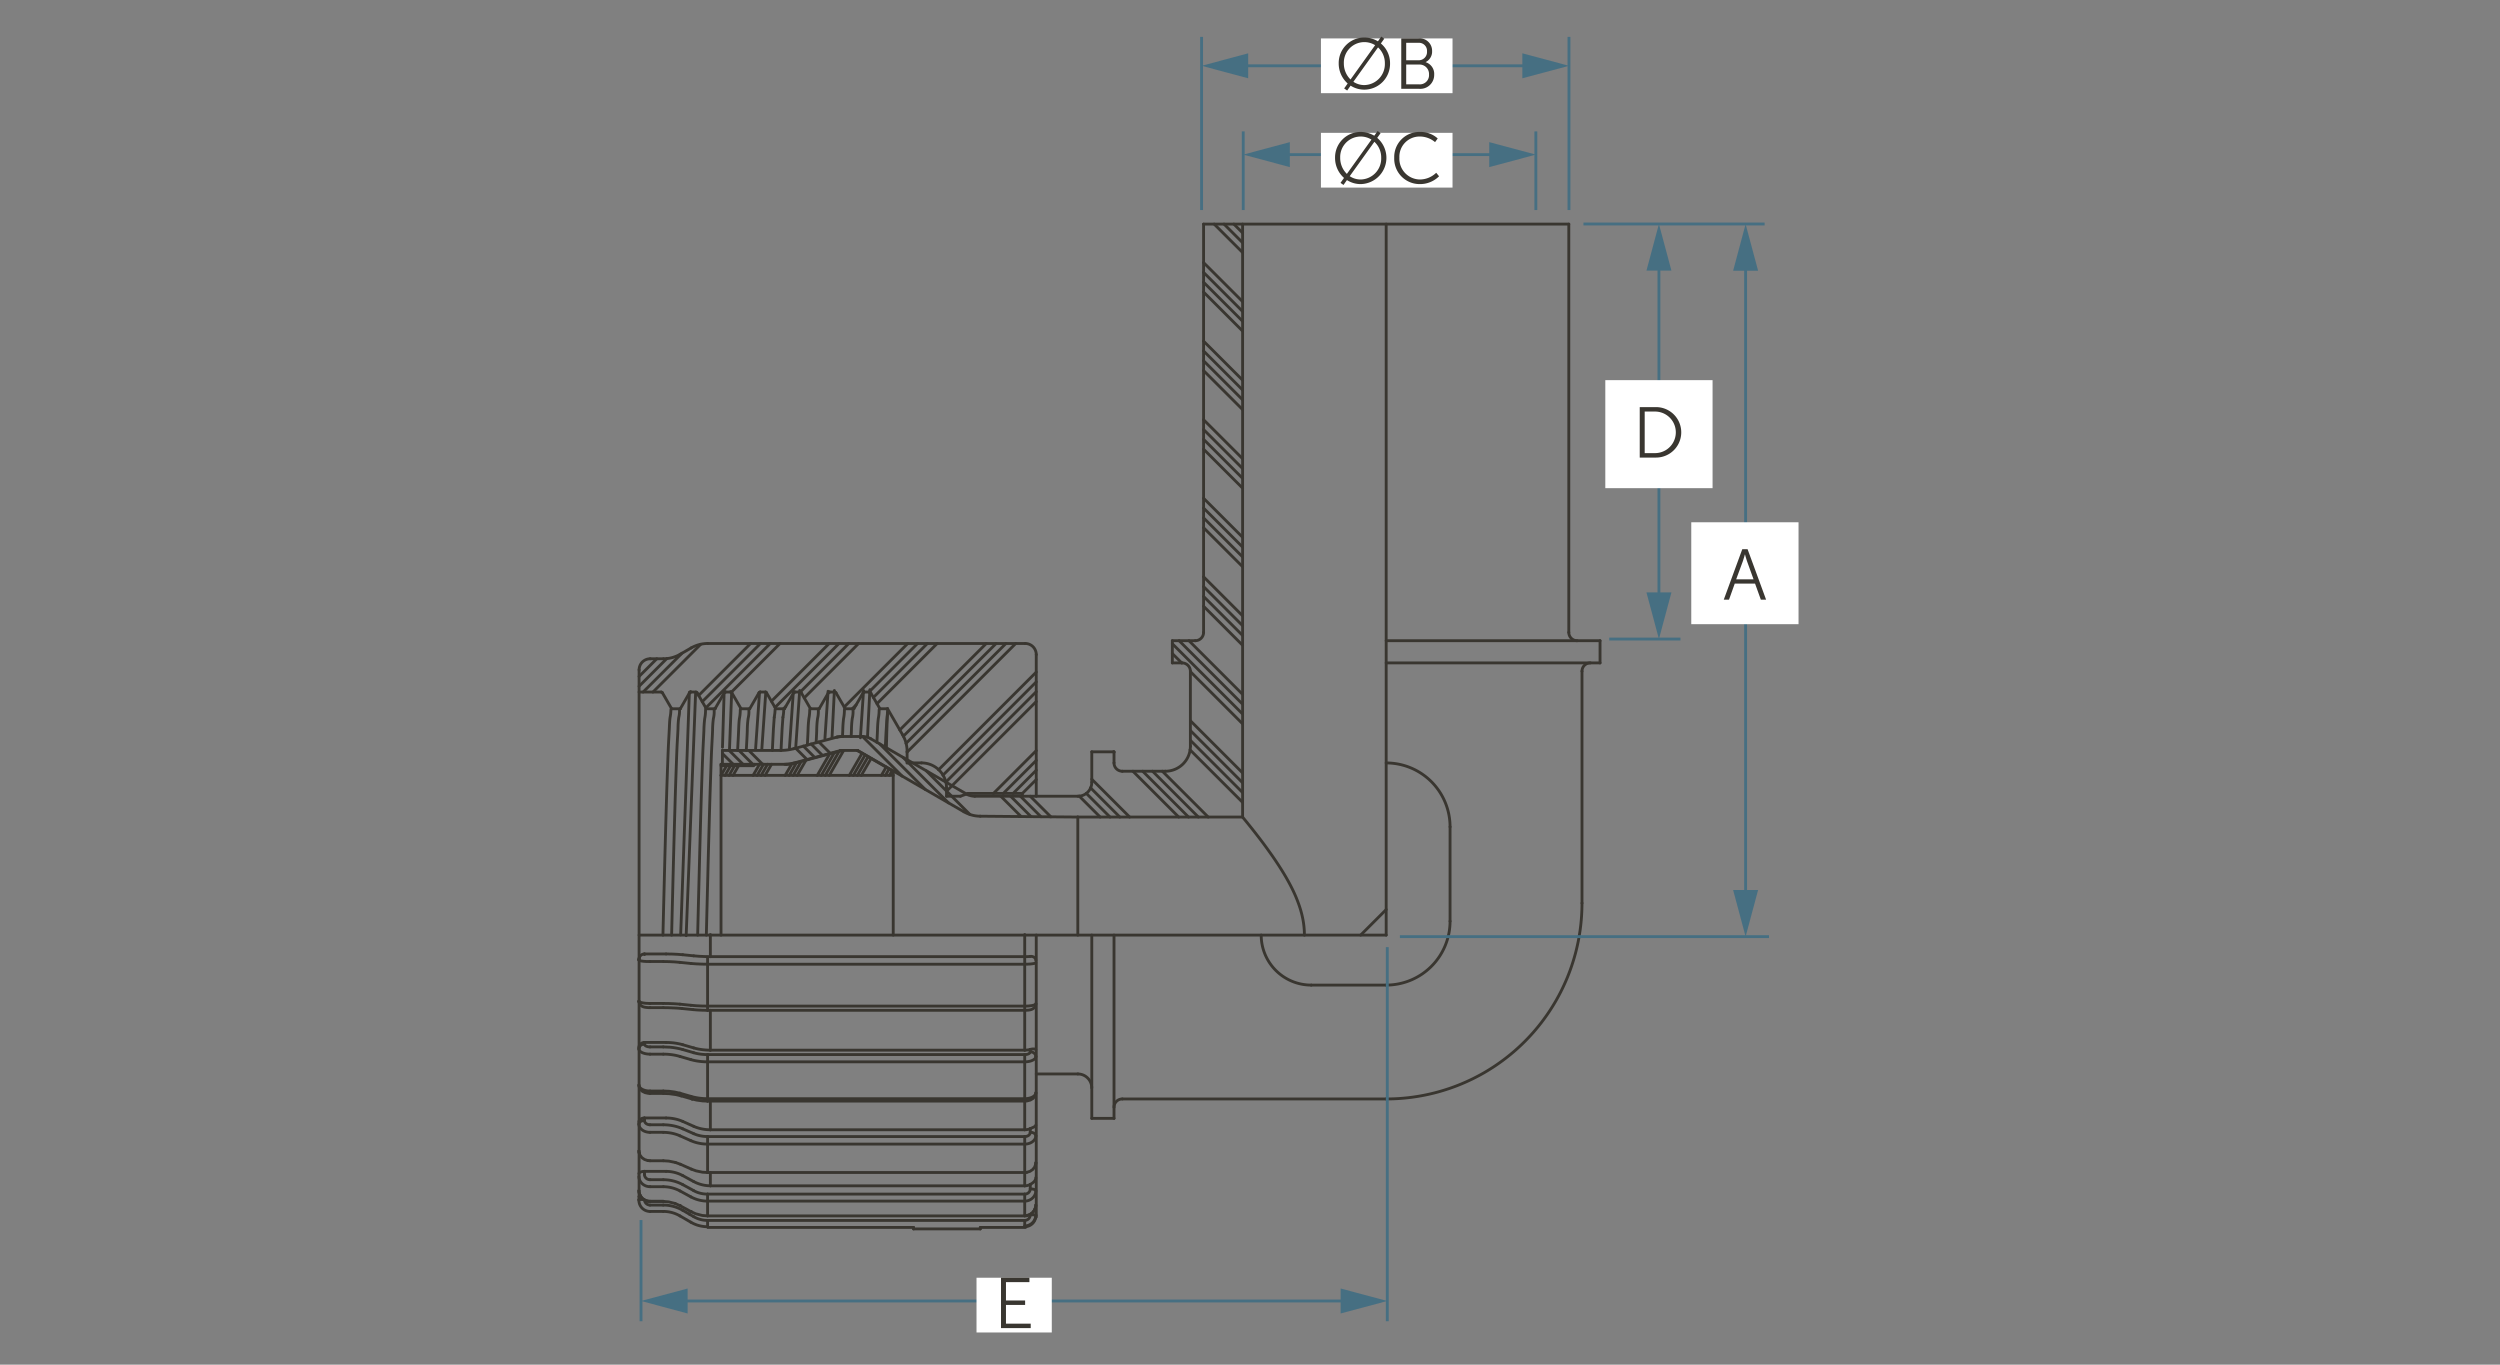 <svg xmlns="http://www.w3.org/2000/svg" viewBox="0 0 218 119">
  <rect x="0" y="0" width="218" height="119" fill="#808080" stroke="none"/>
  <defs>
    <style>
      .cls-1, .cls-2, .cls-3 {
        fill: none;
      }

      .cls-2 {
        stroke: #393630;
        stroke-linecap: round;
        stroke-linejoin: round;
      }

      .cls-2, .cls-3 {
        stroke-width: 0.25px;
      }

      .cls-3 {
        stroke: #466f82;
        stroke-linecap: square;
        stroke-miterlimit: 10;
      }

      .cls-4 {
        fill: #466f82;
      }

      .cls-5 {
        fill: #fff;
      }

      .cls-6 {
        fill: #393630;
      }
    </style>
  </defs>
  <g id="bounding_box" data-name="bounding box">
    <rect class="cls-1" width="218" height="119"/>
  </g>
  <g id="base">
    <g id="LINE">
      <line class="cls-2" x1="55.729" y1="87.333" x2="55.73" y2="87.367"/>
    </g>
    <g id="LINE-2" data-name="LINE">
      <line class="cls-2" x1="55.728" y1="104.577" x2="55.728" y2="58.414"/>
    </g>
    <g id="LINE-3" data-name="LINE">
      <line class="cls-2" x1="62.873" y1="66.648" x2="62.873" y2="81.541"/>
    </g>
    <g id="LINE-4" data-name="LINE">
      <line class="cls-2" x1="62.994" y1="65.436" x2="62.994" y2="66.648"/>
    </g>
    <g id="LINE-5" data-name="LINE">
      <line class="cls-2" x1="65.779" y1="66.671" x2="65.779" y2="66.645"/>
    </g>
    <g id="LINE-6" data-name="LINE">
      <line class="cls-2" x1="60.127" y1="60.411" x2="59.322" y2="61.803"/>
    </g>
    <g id="LINE-7" data-name="LINE">
      <line class="cls-2" x1="57.272" y1="57.445" x2="55.728" y2="58.986"/>
    </g>
    <g id="LINE-8" data-name="LINE">
      <line class="cls-2" x1="58.154" y1="57.417" x2="55.728" y2="59.843"/>
    </g>
    <g id="LINE-9" data-name="LINE">
      <line class="cls-2" x1="97.142" y1="97.524" x2="95.204" y2="97.524"/>
    </g>
    <g id="LINE-10" data-name="LINE">
      <line class="cls-2" x1="97.868" y1="95.829" x2="120.875" y2="95.829"/>
    </g>
    <g id="LINE-11" data-name="LINE">
      <line class="cls-2" x1="58.566" y1="61.803" x2="57.762" y2="60.411"/>
    </g>
    <g id="LINE-12" data-name="LINE">
      <line class="cls-2" x1="63.154" y1="60.411" x2="62.35" y2="61.803"/>
    </g>
    <g id="LINE-13" data-name="LINE">
      <line class="cls-2" x1="66.181" y1="60.411" x2="65.377" y2="61.803"/>
    </g>
    <g id="LINE-14" data-name="LINE">
      <line class="cls-2" x1="63.362" y1="66.767" x2="62.873" y2="67.614"/>
    </g>
    <g id="LINE-15" data-name="LINE">
      <line class="cls-2" x1="59.462" y1="56.966" x2="56.078" y2="60.348"/>
    </g>
    <g id="LINE-16" data-name="LINE">
      <line class="cls-2" x1="61.096" y1="56.188" x2="56.934" y2="60.348"/>
    </g>
    <g id="LINE-17" data-name="LINE">
      <line class="cls-2" x1="65.454" y1="56.112" x2="60.923" y2="60.643"/>
    </g>
    <g id="LINE-18" data-name="LINE">
      <line class="cls-2" x1="93.993" y1="93.65" x2="90.361" y2="93.65"/>
    </g>
    <g id="LINE-19" data-name="LINE">
      <line class="cls-2" x1="61.593" y1="61.803" x2="60.789" y2="60.411"/>
    </g>
    <g id="LINE-20" data-name="LINE">
      <line class="cls-2" x1="64.62" y1="61.803" x2="63.816" y2="60.411"/>
    </g>
    <g id="LINE-21" data-name="LINE">
      <line class="cls-2" x1="73.289" y1="65.436" x2="73.289" y2="65.483"/>
    </g>
    <g id="LINE-22" data-name="LINE">
      <line class="cls-2" x1="63.712" y1="66.767" x2="63.222" y2="67.614"/>
    </g>
    <g id="LINE-23" data-name="LINE">
      <line class="cls-2" x1="64.061" y1="66.767" x2="63.572" y2="67.614"/>
    </g>
    <g id="LINE-24" data-name="LINE">
      <line class="cls-2" x1="64.411" y1="66.767" x2="63.921" y2="67.614"/>
    </g>
    <g id="LINE-25" data-name="LINE">
      <line class="cls-2" x1="69.208" y1="60.411" x2="68.404" y2="61.803"/>
    </g>
    <g id="LINE-26" data-name="LINE">
      <line class="cls-2" x1="66.229" y1="66.645" x2="65.669" y2="67.614"/>
    </g>
    <g id="LINE-27" data-name="LINE">
      <line class="cls-2" x1="66.578" y1="66.645" x2="66.019" y2="67.614"/>
    </g>
    <g id="LINE-28" data-name="LINE">
      <line class="cls-2" x1="66.928" y1="66.645" x2="66.368" y2="67.614"/>
    </g>
    <g id="LINE-29" data-name="LINE">
      <line class="cls-2" x1="67.278" y1="66.645" x2="66.718" y2="67.614"/>
    </g>
    <g id="LINE-30" data-name="LINE">
      <line class="cls-2" x1="66.31" y1="56.112" x2="61.236" y2="61.186"/>
    </g>
    <g id="LINE-31" data-name="LINE">
      <line class="cls-2" x1="67.166" y1="56.112" x2="61.55" y2="61.728"/>
    </g>
    <g id="LINE-32" data-name="LINE">
      <line class="cls-2" x1="68.022" y1="56.112" x2="63.768" y2="60.366"/>
    </g>
    <g id="LINE-33" data-name="LINE">
      <line class="cls-2" x1="62.375" y1="61.76" x2="62.331" y2="61.803"/>
    </g>
    <g id="LINE-34" data-name="LINE">
      <line class="cls-2" x1="59.309" y1="57.054" x2="60.268" y2="56.5"/>
    </g>
    <g id="LINE-35" data-name="LINE">
      <line class="cls-2" x1="62.994" y1="65.708" x2="63.934" y2="66.645"/>
    </g>
    <g id="LINE-36" data-name="LINE">
      <line class="cls-2" x1="63.579" y1="65.436" x2="64.79" y2="66.645"/>
    </g>
    <g id="LINE-37" data-name="LINE">
      <line class="cls-2" x1="64.436" y1="65.436" x2="65.646" y2="66.645"/>
    </g>
    <g id="LINE-38" data-name="LINE">
      <line class="cls-2" x1="65.292" y1="65.436" x2="66.502" y2="66.645"/>
    </g>
    <g id="LINE-39" data-name="LINE">
      <line class="cls-2" x1="67.647" y1="61.803" x2="66.844" y2="60.411"/>
    </g>
    <g id="LINE-40" data-name="LINE">
      <line class="cls-2" x1="74.785" y1="65.436" x2="74.785" y2="65.461"/>
    </g>
    <g id="LINE-41" data-name="LINE">
      <line class="cls-2" x1="77.395" y1="62.153" x2="77.395" y2="61.803"/>
    </g>
    <g id="LINE-42" data-name="LINE">
      <line class="cls-2" x1="77.889" y1="67.252" x2="77.889" y2="81.541"/>
    </g>
    <g id="LINE-43" data-name="LINE">
      <line class="cls-2" x1="72.236" y1="60.411" x2="71.431" y2="61.803"/>
    </g>
    <g id="LINE-44" data-name="LINE">
      <line class="cls-2" x1="69.049" y1="66.605" x2="68.466" y2="67.614"/>
    </g>
    <g id="LINE-45" data-name="LINE">
      <line class="cls-2" x1="69.452" y1="66.512" x2="68.815" y2="67.614"/>
    </g>
    <g id="LINE-46" data-name="LINE">
      <line class="cls-2" x1="69.866" y1="66.4" x2="69.165" y2="67.614"/>
    </g>
    <g id="LINE-47" data-name="LINE">
      <line class="cls-2" x1="70.279" y1="66.29" x2="69.514" y2="67.614"/>
    </g>
    <g id="LINE-48" data-name="LINE">
      <line class="cls-2" x1="75.263" y1="60.411" x2="74.459" y2="61.803"/>
    </g>
    <g id="LINE-49" data-name="LINE">
      <line class="cls-2" x1="72.347" y1="65.736" x2="71.262" y2="67.614"/>
    </g>
    <g id="LINE-50" data-name="LINE">
      <line class="cls-2" x1="72.76" y1="65.625" x2="71.612" y2="67.614"/>
    </g>
    <g id="LINE-51" data-name="LINE">
      <line class="cls-2" x1="73.174" y1="65.514" x2="71.961" y2="67.614"/>
    </g>
    <g id="LINE-52" data-name="LINE">
      <line class="cls-2" x1="73.57" y1="65.436" x2="72.311" y2="67.614"/>
    </g>
    <g id="LINE-53" data-name="LINE">
      <line class="cls-2" x1="72.304" y1="56.112" x2="67.269" y2="61.148"/>
    </g>
    <g id="LINE-54" data-name="LINE">
      <line class="cls-2" x1="73.16" y1="56.112" x2="67.582" y2="61.69"/>
    </g>
    <g id="LINE-55" data-name="LINE">
      <line class="cls-2" x1="74.016" y1="56.112" x2="69.776" y2="60.351"/>
    </g>
    <g id="LINE-56" data-name="LINE">
      <line class="cls-2" x1="68.512" y1="61.616" x2="68.325" y2="61.803"/>
    </g>
    <g id="LINE-57" data-name="LINE">
      <line class="cls-2" x1="74.873" y1="56.112" x2="70.128" y2="60.855"/>
    </g>
    <g id="LINE-58" data-name="LINE">
      <line class="cls-2" x1="69.379" y1="65.24" x2="70.368" y2="66.231"/>
    </g>
    <g id="LINE-59" data-name="LINE">
      <line class="cls-2" x1="70.054" y1="65.059" x2="71.043" y2="66.049"/>
    </g>
    <g id="LINE-60" data-name="LINE">
      <line class="cls-2" x1="70.729" y1="64.878" x2="71.718" y2="65.868"/>
    </g>
    <g id="LINE-61" data-name="LINE">
      <line class="cls-2" x1="70.675" y1="61.803" x2="69.871" y2="60.411"/>
    </g>
    <g id="LINE-62" data-name="LINE">
      <line class="cls-2" x1="73.702" y1="61.803" x2="72.898" y2="60.411"/>
    </g>
    <g id="LINE-63" data-name="LINE">
      <line class="cls-2" x1="79.099" y1="65.532" x2="79.099" y2="66.526"/>
    </g>
    <g id="LINE-64" data-name="LINE">
      <line class="cls-2" x1="75.173" y1="65.685" x2="74.059" y2="67.614"/>
    </g>
    <g id="LINE-65" data-name="LINE">
      <line class="cls-2" x1="75.436" y1="65.835" x2="74.408" y2="67.614"/>
    </g>
    <g id="LINE-66" data-name="LINE">
      <line class="cls-2" x1="75.698" y1="65.987" x2="74.758" y2="67.614"/>
    </g>
    <g id="LINE-67" data-name="LINE">
      <line class="cls-2" x1="75.96" y1="66.138" x2="75.107" y2="67.614"/>
    </g>
    <g id="LINE-68" data-name="LINE">
      <line class="cls-2" x1="77.271" y1="66.895" x2="76.855" y2="67.614"/>
    </g>
    <g id="LINE-69" data-name="LINE">
      <line class="cls-2" x1="79.154" y1="56.112" x2="73.615" y2="61.651"/>
    </g>
    <g id="LINE-70" data-name="LINE">
      <line class="cls-2" x1="80.01" y1="56.112" x2="75.772" y2="60.348"/>
    </g>
    <g id="LINE-71" data-name="LINE">
      <line class="cls-2" x1="74.65" y1="61.472" x2="74.318" y2="61.803"/>
    </g>
    <g id="LINE-72" data-name="LINE">
      <line class="cls-2" x1="80.866" y1="56.112" x2="76.16" y2="60.818"/>
    </g>
    <g id="LINE-73" data-name="LINE">
      <line class="cls-2" x1="81.722" y1="56.112" x2="76.474" y2="61.361"/>
    </g>
    <g id="LINE-74" data-name="LINE">
      <line class="cls-2" x1="55.728" y1="81.541" x2="120.875" y2="81.541"/>
    </g>
    <g id="LINE-75" data-name="LINE">
      <line class="cls-2" x1="71.405" y1="64.698" x2="72.393" y2="65.686"/>
    </g>
    <g id="LINE-76" data-name="LINE">
      <line class="cls-2" x1="75.212" y1="64.225" x2="78.659" y2="67.672"/>
    </g>
    <g id="LINE-77" data-name="LINE">
      <line class="cls-2" x1="76.715" y1="64.873" x2="80.685" y2="68.842"/>
    </g>
    <g id="LINE-78" data-name="LINE">
      <line class="cls-2" x1="76.729" y1="61.803" x2="75.925" y2="60.411"/>
    </g>
    <g id="LINE-79" data-name="LINE">
      <line class="cls-2" x1="77.395" y1="61.803" x2="78.71" y2="64.08"/>
    </g>
    <g id="LINE-80" data-name="LINE">
      <line class="cls-2" x1="82.538" y1="68.705" x2="82.538" y2="69.431"/>
    </g>
    <g id="LINE-81" data-name="LINE">
      <line class="cls-2" x1="84.414" y1="69.302" x2="84.414" y2="69.19"/>
    </g>
    <g id="LINE-82" data-name="LINE">
      <line class="cls-2" x1="77.533" y1="67.047" x2="77.205" y2="67.614"/>
    </g>
    <g id="LINE-83" data-name="LINE">
      <line class="cls-2" x1="77.795" y1="67.199" x2="77.554" y2="67.614"/>
    </g>
    <g id="LINE-84" data-name="LINE">
      <line class="cls-2" x1="86.003" y1="56.112" x2="78.463" y2="63.653"/>
    </g>
    <g id="LINE-85" data-name="LINE">
      <line class="cls-2" x1="86.86" y1="56.112" x2="78.767" y2="64.204"/>
    </g>
    <g id="LINE-86" data-name="LINE">
      <line class="cls-2" x1="87.717" y1="56.112" x2="79.001" y2="64.827"/>
    </g>
    <g id="LINE-87" data-name="LINE">
      <line class="cls-2" x1="74.742" y1="65.436" x2="77.889" y2="67.252"/>
    </g>
    <g id="LINE-88" data-name="LINE">
      <line class="cls-2" x1="84.05" y1="70.785" x2="74.785" y2="65.436"/>
    </g>
    <g id="LINE-89" data-name="LINE">
      <line class="cls-2" x1="84.276" y1="69.238" x2="75.932" y2="64.42"/>
    </g>
    <g id="LINE-90" data-name="LINE">
      <line class="cls-2" x1="78.741" y1="66.041" x2="82.711" y2="70.011"/>
    </g>
    <g id="LINE-91" data-name="LINE">
      <line class="cls-2" x1="80.767" y1="67.211" x2="84.57" y2="71.015"/>
    </g>
    <g id="LINE-92" data-name="LINE">
      <line class="cls-2" x1="87.269" y1="69.431" x2="89.042" y2="71.204"/>
    </g>
    <g id="LINE-93" data-name="LINE">
      <line class="cls-2" x1="89.15" y1="69.431" x2="89.15" y2="69.19"/>
    </g>
    <g id="LINE-94" data-name="LINE">
      <line class="cls-2" x1="88.572" y1="56.112" x2="79.099" y2="65.584"/>
    </g>
    <g id="LINE-95" data-name="LINE">
      <line class="cls-2" x1="90.361" y1="58.605" x2="81.841" y2="67.125"/>
    </g>
    <g id="LINE-96" data-name="LINE">
      <line class="cls-2" x1="90.361" y1="59.46" x2="82.222" y2="67.599"/>
    </g>
    <g id="LINE-97" data-name="LINE">
      <line class="cls-2" x1="108.355" y1="71.247" x2="93.985" y2="71.247"/>
    </g>
    <g id="LINE-98" data-name="LINE">
      <line class="cls-2" x1="93.985" y1="71.247" x2="85.478" y2="71.173"/>
    </g>
    <g id="LINE-99" data-name="LINE">
      <line class="cls-2" x1="88.125" y1="69.431" x2="89.906" y2="71.212"/>
    </g>
    <g id="LINE-100" data-name="LINE">
      <line class="cls-2" x1="88.981" y1="69.431" x2="90.769" y2="71.22"/>
    </g>
    <g id="LINE-101" data-name="LINE">
      <line class="cls-2" x1="89.837" y1="69.431" x2="91.633" y2="71.227"/>
    </g>
    <g id="LINE-102" data-name="LINE">
      <line class="cls-2" x1="90.361" y1="81.541" x2="90.361" y2="106.135"/>
    </g>
    <g id="LINE-103" data-name="LINE">
      <line class="cls-2" x1="90.361" y1="69.431" x2="90.361" y2="57.081"/>
    </g>
    <g id="LINE-104" data-name="LINE">
      <line class="cls-2" x1="93.985" y1="81.541" x2="93.985" y2="71.247"/>
    </g>
    <g id="LINE-105" data-name="LINE">
      <line class="cls-2" x1="90.361" y1="60.316" x2="82.477" y2="68.201"/>
    </g>
    <g id="LINE-106" data-name="LINE">
      <line class="cls-2" x1="90.361" y1="61.174" x2="82.538" y2="68.995"/>
    </g>
    <g id="LINE-107" data-name="LINE">
      <line class="cls-2" x1="90.361" y1="65.454" x2="86.626" y2="69.19"/>
    </g>
    <g id="LINE-108" data-name="LINE">
      <line class="cls-2" x1="93.993" y1="69.431" x2="85.002" y2="69.431"/>
    </g>
    <g id="LINE-109" data-name="LINE">
      <line class="cls-2" x1="82.538" y1="69.431" x2="83.749" y2="69.431"/>
    </g>
    <g id="LINE-110" data-name="LINE">
      <line class="cls-2" x1="84.414" y1="69.19" x2="89.15" y2="69.19"/>
    </g>
    <g id="LINE-111" data-name="LINE">
      <line class="cls-2" x1="62.873" y1="67.614" x2="77.889" y2="67.614"/>
    </g>
    <g id="LINE-112" data-name="LINE">
      <line class="cls-2" x1="97.868" y1="67.252" x2="101.622" y2="67.252"/>
    </g>
    <g id="LINE-113" data-name="LINE">
      <line class="cls-2" x1="65.683" y1="66.767" x2="62.873" y2="66.767"/>
    </g>
    <g id="LINE-114" data-name="LINE">
      <line class="cls-2" x1="94.102" y1="69.415" x2="95.935" y2="71.247"/>
    </g>
    <g id="LINE-115" data-name="LINE">
      <line class="cls-2" x1="94.724" y1="69.182" x2="96.791" y2="71.247"/>
    </g>
    <g id="LINE-116" data-name="LINE">
      <line class="cls-2" x1="95.094" y1="68.694" x2="97.648" y2="71.247"/>
    </g>
    <g id="LINE-117" data-name="LINE">
      <line class="cls-2" x1="95.204" y1="67.947" x2="98.504" y2="71.247"/>
    </g>
    <g id="LINE-118" data-name="LINE">
      <line class="cls-2" x1="95.204" y1="65.557" x2="95.204" y2="68.221"/>
    </g>
    <g id="LINE-119" data-name="LINE">
      <line class="cls-2" x1="95.204" y1="97.524" x2="95.204" y2="81.541"/>
    </g>
    <g id="LINE-120" data-name="LINE">
      <line class="cls-2" x1="97.142" y1="65.557" x2="97.142" y2="66.526"/>
    </g>
    <g id="LINE-121" data-name="LINE">
      <line class="cls-2" x1="97.142" y1="97.524" x2="97.142" y2="81.541"/>
    </g>
    <g id="LINE-122" data-name="LINE">
      <line class="cls-2" x1="90.361" y1="66.31" x2="87.482" y2="69.19"/>
    </g>
    <g id="LINE-123" data-name="LINE">
      <line class="cls-2" x1="90.361" y1="67.166" x2="88.338" y2="69.19"/>
    </g>
    <g id="LINE-124" data-name="LINE">
      <line class="cls-2" x1="89.15" y1="69.19" x2="90.361" y2="67.979"/>
    </g>
    <g id="LINE-125" data-name="LINE">
      <line class="cls-2" x1="62.873" y1="66.648" x2="62.994" y2="66.648"/>
    </g>
    <g id="LINE-126" data-name="LINE">
      <line class="cls-2" x1="62.994" y1="66.645" x2="68.568" y2="66.645"/>
    </g>
    <g id="LINE-127" data-name="LINE">
      <line class="cls-2" x1="79.099" y1="66.526" x2="80.359" y2="66.526"/>
    </g>
    <g id="LINE-128" data-name="LINE">
      <line class="cls-2" x1="97.142" y1="65.557" x2="95.204" y2="65.557"/>
    </g>
    <g id="LINE-129" data-name="LINE">
      <line class="cls-2" x1="68.08" y1="65.436" x2="62.994" y2="65.436"/>
    </g>
    <g id="LINE-130" data-name="LINE">
      <line class="cls-2" x1="73.289" y1="65.436" x2="74.785" y2="65.436"/>
    </g>
    <g id="LINE-131" data-name="LINE">
      <line class="cls-2" x1="75.205" y1="64.225" x2="73.365" y2="64.225"/>
    </g>
    <g id="LINE-132" data-name="LINE">
      <line class="cls-2" x1="97.093" y1="65.557" x2="97.142" y2="65.604"/>
    </g>
    <g id="LINE-133" data-name="LINE">
      <line class="cls-2" x1="98.789" y1="67.252" x2="102.785" y2="71.247"/>
    </g>
    <g id="LINE-134" data-name="LINE">
      <line class="cls-2" x1="99.645" y1="67.252" x2="103.642" y2="71.247"/>
    </g>
    <g id="LINE-135" data-name="LINE">
      <line class="cls-2" x1="100.501" y1="67.252" x2="104.497" y2="71.247"/>
    </g>
    <g id="LINE-136" data-name="LINE">
      <line class="cls-2" x1="101.357" y1="67.252" x2="105.354" y2="71.247"/>
    </g>
    <g id="LINE-137" data-name="LINE">
      <line class="cls-2" x1="83.749" y1="69.431" x2="84.414" y2="69.19"/>
    </g>
    <g id="LINE-138" data-name="LINE">
      <line class="cls-2" x1="69.32" y1="66.547" x2="73.289" y2="65.483"/>
    </g>
    <g id="LINE-139" data-name="LINE">
      <line class="cls-2" x1="73.333" y1="65.436" x2="69.183" y2="66.547"/>
    </g>
    <g id="LINE-140" data-name="LINE">
      <line class="cls-2" x1="73.365" y1="64.225" x2="72.988" y2="64.274"/>
    </g>
    <g id="LINE-141" data-name="LINE">
      <line class="cls-2" x1="75.368" y1="60.348" x2="75.36" y2="60.351"/>
    </g>
    <g id="LINE-142" data-name="LINE">
      <line class="cls-2" x1="66.286" y1="60.348" x2="66.282" y2="60.348"/>
    </g>
    <g id="LINE-143" data-name="LINE">
      <line class="cls-2" x1="60.231" y1="60.348" x2="60.228" y2="60.348"/>
    </g>
    <g id="LINE-144" data-name="LINE">
      <line class="cls-2" x1="72.34" y1="60.348" x2="72.337" y2="60.348"/>
    </g>
    <g id="LINE-145" data-name="LINE">
      <line class="cls-2" x1="69.314" y1="60.348" x2="69.31" y2="60.348"/>
    </g>
    <g id="LINE-146" data-name="LINE">
      <line class="cls-2" x1="63.259" y1="60.348" x2="63.255" y2="60.348"/>
    </g>
    <g id="LINE-147" data-name="LINE">
      <line class="cls-2" x1="77.395" y1="61.803" x2="76.729" y2="61.803"/>
    </g>
    <g id="LINE-148" data-name="LINE">
      <line class="cls-2" x1="74.459" y1="61.803" x2="73.702" y2="61.803"/>
    </g>
    <g id="LINE-149" data-name="LINE">
      <line class="cls-2" x1="71.431" y1="61.803" x2="70.675" y2="61.803"/>
    </g>
    <g id="LINE-150" data-name="LINE">
      <line class="cls-2" x1="68.404" y1="61.803" x2="67.647" y2="61.803"/>
    </g>
    <g id="LINE-151" data-name="LINE">
      <line class="cls-2" x1="65.377" y1="61.803" x2="64.62" y2="61.803"/>
    </g>
    <g id="LINE-152" data-name="LINE">
      <line class="cls-2" x1="62.35" y1="61.803" x2="61.593" y2="61.803"/>
    </g>
    <g id="LINE-153" data-name="LINE">
      <line class="cls-2" x1="59.322" y1="61.803" x2="58.566" y2="61.803"/>
    </g>
    <g id="LINE-154" data-name="LINE">
      <line class="cls-2" x1="55.728" y1="60.348" x2="57.657" y2="60.348"/>
    </g>
    <g id="LINE-155" data-name="LINE">
      <line class="cls-2" x1="60.231" y1="60.348" x2="60.684" y2="60.348"/>
    </g>
    <g id="LINE-156" data-name="LINE">
      <line class="cls-2" x1="63.259" y1="60.348" x2="63.711" y2="60.348"/>
    </g>
    <g id="LINE-157" data-name="LINE">
      <line class="cls-2" x1="66.286" y1="60.348" x2="66.739" y2="60.348"/>
    </g>
    <g id="LINE-158" data-name="LINE">
      <line class="cls-2" x1="69.314" y1="60.348" x2="69.766" y2="60.348"/>
    </g>
    <g id="LINE-159" data-name="LINE">
      <line class="cls-2" x1="72.34" y1="60.348" x2="72.793" y2="60.348"/>
    </g>
    <g id="LINE-160" data-name="LINE">
      <line class="cls-2" x1="75.368" y1="60.348" x2="75.82" y2="60.348"/>
    </g>
    <g id="LINE-161" data-name="LINE">
      <line class="cls-2" x1="103.771" y1="65.385" x2="108.355" y2="69.967"/>
    </g>
    <g id="LINE-162" data-name="LINE">
      <line class="cls-2" x1="103.802" y1="64.558" x2="108.355" y2="69.112"/>
    </g>
    <g id="LINE-163" data-name="LINE">
      <line class="cls-2" x1="103.802" y1="63.702" x2="108.355" y2="68.257"/>
    </g>
    <g id="LINE-164" data-name="LINE">
      <line class="cls-2" x1="102.228" y1="57.806" x2="102.228" y2="55.869"/>
    </g>
    <g id="LINE-165" data-name="LINE">
      <line class="cls-2" x1="103.802" y1="65.072" x2="103.802" y2="58.532"/>
    </g>
    <g id="LINE-166" data-name="LINE">
      <line class="cls-2" x1="104.952" y1="55.143" x2="104.952" y2="19.543"/>
    </g>
    <g id="LINE-167" data-name="LINE">
      <line class="cls-2" x1="72.988" y1="64.274" x2="69.208" y2="65.289"/>
    </g>
    <g id="LINE-168" data-name="LINE">
      <line class="cls-2" x1="102.228" y1="57.806" x2="103.075" y2="57.806"/>
    </g>
    <g id="LINE-169" data-name="LINE">
      <line class="cls-2" x1="120.875" y1="57.806" x2="139.523" y2="57.806"/>
    </g>
    <g id="LINE-170" data-name="LINE">
      <line class="cls-2" x1="56.697" y1="57.445" x2="57.856" y2="57.445"/>
    </g>
    <g id="LINE-171" data-name="LINE">
      <line class="cls-2" x1="61.72" y1="56.112" x2="89.392" y2="56.112"/>
    </g>
    <g id="LINE-172" data-name="LINE">
      <line class="cls-2" x1="102.228" y1="55.869" x2="104.226" y2="55.869"/>
    </g>
    <g id="LINE-173" data-name="LINE">
      <line class="cls-2" x1="120.875" y1="55.869" x2="139.523" y2="55.869"/>
    </g>
    <g id="LINE-174" data-name="LINE">
      <line class="cls-2" x1="103.802" y1="62.847" x2="108.355" y2="67.399"/>
    </g>
    <g id="LINE-175" data-name="LINE">
      <line class="cls-2" x1="102.228" y1="56.99" x2="103.043" y2="57.806"/>
    </g>
    <g id="LINE-176" data-name="LINE">
      <line class="cls-2" x1="103.802" y1="58.566" x2="108.355" y2="63.118"/>
    </g>
    <g id="LINE-177" data-name="LINE">
      <line class="cls-2" x1="102.228" y1="56.134" x2="108.355" y2="62.262"/>
    </g>
    <g id="LINE-178" data-name="LINE">
      <line class="cls-2" x1="108.355" y1="71.247" x2="108.355" y2="19.543"/>
    </g>
    <g id="LINE-179" data-name="LINE">
      <line class="cls-2" x1="102.818" y1="55.869" x2="108.355" y2="61.406"/>
    </g>
    <g id="LINE-180" data-name="LINE">
      <line class="cls-2" x1="103.675" y1="55.869" x2="108.355" y2="60.549"/>
    </g>
    <g id="LINE-181" data-name="LINE">
      <line class="cls-2" x1="104.952" y1="52.865" x2="108.355" y2="56.268"/>
    </g>
    <g id="LINE-182" data-name="LINE">
      <line class="cls-2" x1="104.952" y1="52.01" x2="108.355" y2="55.413"/>
    </g>
    <g id="LINE-183" data-name="LINE">
      <line class="cls-2" x1="104.952" y1="51.152" x2="108.355" y2="54.557"/>
    </g>
    <g id="LINE-184" data-name="LINE">
      <line class="cls-2" x1="104.952" y1="50.296" x2="108.355" y2="53.699"/>
    </g>
    <g id="LINE-185" data-name="LINE">
      <line class="cls-2" x1="104.952" y1="46.016" x2="108.355" y2="49.418"/>
    </g>
    <g id="LINE-186" data-name="LINE">
      <line class="cls-2" x1="104.952" y1="45.159" x2="108.355" y2="48.563"/>
    </g>
    <g id="LINE-187" data-name="LINE">
      <line class="cls-2" x1="104.952" y1="44.303" x2="108.355" y2="47.706"/>
    </g>
    <g id="LINE-188" data-name="LINE">
      <line class="cls-2" x1="104.952" y1="43.447" x2="108.355" y2="46.85"/>
    </g>
    <g id="LINE-189" data-name="LINE">
      <line class="cls-2" x1="120.875" y1="81.541" x2="120.875" y2="19.543"/>
    </g>
    <g id="LINE-190" data-name="LINE">
      <line class="cls-2" x1="104.952" y1="39.166" x2="108.355" y2="42.568"/>
    </g>
    <g id="LINE-191" data-name="LINE">
      <line class="cls-2" x1="104.952" y1="38.309" x2="108.355" y2="41.712"/>
    </g>
    <g id="LINE-192" data-name="LINE">
      <line class="cls-2" x1="104.952" y1="37.454" x2="108.355" y2="40.856"/>
    </g>
    <g id="LINE-193" data-name="LINE">
      <line class="cls-2" x1="104.952" y1="36.597" x2="108.355" y2="40"/>
    </g>
    <g id="LINE-194" data-name="LINE">
      <line class="cls-2" x1="104.952" y1="32.316" x2="108.355" y2="35.718"/>
    </g>
    <g id="LINE-195" data-name="LINE">
      <line class="cls-2" x1="104.952" y1="31.46" x2="108.355" y2="34.862"/>
    </g>
    <g id="LINE-196" data-name="LINE">
      <line class="cls-2" x1="104.952" y1="30.603" x2="108.355" y2="34.006"/>
    </g>
    <g id="LINE-197" data-name="LINE">
      <line class="cls-2" x1="104.952" y1="29.747" x2="108.355" y2="33.149"/>
    </g>
    <g id="LINE-198" data-name="LINE">
      <line class="cls-2" x1="104.952" y1="25.466" x2="108.355" y2="28.868"/>
    </g>
    <g id="LINE-199" data-name="LINE">
      <line class="cls-2" x1="104.952" y1="24.61" x2="108.355" y2="28.012"/>
    </g>
    <g id="LINE-200" data-name="LINE">
      <line class="cls-2" x1="104.952" y1="23.753" x2="108.355" y2="27.156"/>
    </g>
    <g id="LINE-201" data-name="LINE">
      <line class="cls-2" x1="104.952" y1="22.897" x2="108.355" y2="26.3"/>
    </g>
    <g id="LINE-202" data-name="LINE">
      <line class="cls-2" x1="105.878" y1="19.543" x2="108.355" y2="22.018"/>
    </g>
    <g id="LINE-203" data-name="LINE">
      <line class="cls-2" x1="136.799" y1="55.143" x2="136.799" y2="19.543"/>
    </g>
    <g id="LINE-204" data-name="LINE">
      <line class="cls-2" x1="137.95" y1="78.756" x2="137.95" y2="58.532"/>
    </g>
    <g id="LINE-205" data-name="LINE">
      <line class="cls-2" x1="106.735" y1="19.543" x2="108.355" y2="21.162"/>
    </g>
    <g id="LINE-206" data-name="LINE">
      <line class="cls-2" x1="107.591" y1="19.543" x2="108.355" y2="20.306"/>
    </g>
    <g id="LINE-207" data-name="LINE">
      <line class="cls-2" x1="139.523" y1="57.806" x2="139.523" y2="55.869"/>
    </g>
    <g id="LINE-208" data-name="LINE">
      <line class="cls-2" x1="104.952" y1="19.543" x2="136.799" y2="19.543"/>
    </g>
    <g id="ARC">
      <path class="cls-2" d="M95.2,94.86a1.211,1.211,0,0,0-1.211-1.21h0"/>
    </g>
    <g id="ARC-2" data-name="ARC">
      <path class="cls-2" d="M97.868,95.829a.726.726,0,0,0-.726.728h0"/>
    </g>
    <g id="ARC-3" data-name="ARC">
      <path class="cls-2" d="M84.05,70.785a2.876,2.876,0,0,0,1.428.388"/>
    </g>
    <g id="ARC-4" data-name="ARC">
      <path class="cls-2" d="M82.538,68.705a2.179,2.179,0,0,0-2.179-2.179h0"/>
    </g>
    <g id="ARC-5" data-name="ARC">
      <path class="cls-2" d="M93.993,69.431a1.21,1.21,0,0,0,1.211-1.21h0"/>
    </g>
    <g id="ARC-6" data-name="ARC">
      <path class="cls-2" d="M68.568,66.645a2.768,2.768,0,0,0,.752-.1"/>
    </g>
    <g id="ARC-7" data-name="ARC">
      <path class="cls-2" d="M68.431,66.645a2.773,2.773,0,0,0,.752-.1"/>
    </g>
    <g id="ARC-8" data-name="ARC">
      <path class="cls-2" d="M65.683,66.767a.1.1,0,0,0,.1-.1h0"/>
    </g>
    <g id="ARC-9" data-name="ARC">
      <path class="cls-2" d="M68.08,65.436a4.465,4.465,0,0,0,1.128-.147"/>
    </g>
    <g id="ARC-10" data-name="ARC">
      <path class="cls-2" d="M57.856,57.445a2.917,2.917,0,0,0,1.453-.391"/>
    </g>
    <g id="ARC-11" data-name="ARC">
      <path class="cls-2" d="M61.72,56.112a2.931,2.931,0,0,0-1.452.388"/>
    </g>
    <g id="ARC-12" data-name="ARC">
      <path class="cls-2" d="M56.7,57.445a.968.968,0,0,0-.969.969h0"/>
    </g>
    <g id="ARC-13" data-name="ARC">
      <path class="cls-2" d="M66.843,60.411a.126.126,0,0,0-.1-.063"/>
    </g>
    <g id="ARC-14" data-name="ARC">
      <path class="cls-2" d="M60.789,60.411a.126.126,0,0,0-.105-.063"/>
    </g>
    <g id="ARC-15" data-name="ARC">
      <path class="cls-2" d="M69.871,60.411a.126.126,0,0,0-.1-.063"/>
    </g>
    <g id="ARC-16" data-name="ARC">
      <path class="cls-2" d="M63.816,60.411a.126.126,0,0,0-.105-.063"/>
    </g>
    <g id="ARC-17" data-name="ARC">
      <path class="cls-2" d="M57.762,60.411a.128.128,0,0,0-.105-.063"/>
    </g>
    <g id="ARC-18" data-name="ARC">
      <path class="cls-2" d="M72.9,60.411a.126.126,0,0,0-.1-.063"/>
    </g>
    <g id="ARC-19" data-name="ARC">
      <path class="cls-2" d="M69.31,60.348a.125.125,0,0,0-.1.063"/>
    </g>
    <g id="ARC-20" data-name="ARC">
      <path class="cls-2" d="M63.255,60.348a.123.123,0,0,0-.1.063"/>
    </g>
    <g id="ARC-21" data-name="ARC">
      <path class="cls-2" d="M60.228,60.348a.122.122,0,0,0-.1.063"/>
    </g>
    <g id="ARC-22" data-name="ARC">
      <path class="cls-2" d="M72.337,60.348a.123.123,0,0,0-.1.063"/>
    </g>
    <g id="ARC-23" data-name="ARC">
      <path class="cls-2" d="M66.282,60.348a.123.123,0,0,0-.1.063"/>
    </g>
    <g id="ARC-24" data-name="ARC">
      <path class="cls-2" d="M79.1,65.532a2.893,2.893,0,0,0-.389-1.452"/>
    </g>
    <g id="ARC-25" data-name="ARC">
      <path class="cls-2" d="M84.276,69.238a1.466,1.466,0,0,0,.726.193"/>
    </g>
    <g id="ARC-26" data-name="ARC">
      <path class="cls-2" d="M73.365,64.225a1.369,1.369,0,0,0-.377.049"/>
    </g>
    <g id="ARC-27" data-name="ARC">
      <path class="cls-2" d="M75.932,64.42a1.433,1.433,0,0,0-.727-.2"/>
    </g>
    <g id="ARC-28" data-name="ARC">
      <path class="cls-2" d="M90.361,57.081a.968.968,0,0,0-.969-.969h0"/>
    </g>
    <g id="ARC-29" data-name="ARC">
      <path class="cls-2" d="M75.925,60.411a.126.126,0,0,0-.105-.063"/>
    </g>
    <g id="ARC-30" data-name="ARC">
      <path class="cls-2" d="M75.36,60.351a.118.118,0,0,0-.1.06"/>
    </g>
    <g id="ARC-31" data-name="ARC">
      <path class="cls-2" d="M120.875,95.829A17.074,17.074,0,0,0,137.95,78.756h0"/>
    </g>
    <g id="ARC-32" data-name="ARC">
      <path class="cls-2" d="M126.445,72.1a5.569,5.569,0,0,0-5.57-5.571h0"/>
    </g>
    <g id="ARC-33" data-name="ARC">
      <path class="cls-2" d="M109.977,81.541a4.36,4.36,0,0,0,4.36,4.359h0"/>
    </g>
    <g id="ARC-34" data-name="ARC">
      <path class="cls-2" d="M101.622,67.252a2.181,2.181,0,0,0,2.18-2.18h0"/>
    </g>
    <g id="ARC-35" data-name="ARC">
      <path class="cls-2" d="M136.8,55.143a.726.726,0,0,0,.727.726h0"/>
    </g>
    <g id="ARC-36" data-name="ARC">
      <path class="cls-2" d="M138.675,57.806a.726.726,0,0,0-.725.726h0"/>
    </g>
    <g id="ARC-37" data-name="ARC">
      <path class="cls-2" d="M104.226,55.869a.727.727,0,0,0,.726-.726h0"/>
    </g>
    <g id="ARC-38" data-name="ARC">
      <path class="cls-2" d="M97.142,66.526a.726.726,0,0,0,.726.726h0"/>
    </g>
    <g id="ARC-39" data-name="ARC">
      <path class="cls-2" d="M103.8,58.532a.726.726,0,0,0-.727-.726h0"/>
    </g>
    <g id="SPLINE">
      <path class="cls-2" d="M58.566,81.541c.008-.334.016-.669.024-1h0q.033-1.355.067-2.7h0q.032-1.317.066-2.636h0q.033-1.257.067-2.515h0c.021-.781.044-1.564.067-2.344h0c.02-.71.042-1.422.066-2.132h0q.032-.939.066-1.878h0c.02-.528.039-1.062.067-1.587h0c.022-.421.051-.838.067-1.268h0a7.422,7.422,0,0,1,.066-.922h0a2.347,2.347,0,0,0,.067-.562h0c0-.07-.013-.147.039-.18"/>
    </g>
    <g id="SPLINE-2" data-name="SPLINE">
      <path class="cls-2" d="M67.514,62.549c.017-.186.061-.314.067-.559h0c0-.086,0-.187.066-.187"/>
    </g>
    <g id="SPLINE-3" data-name="SPLINE">
      <path class="cls-2" d="M68.272,62.549a3.845,3.845,0,0,0,.066-.559h0c0-.07-.013-.147.039-.18"/>
    </g>
    <g id="SPLINE-4" data-name="SPLINE">
      <path class="cls-2" d="M77.2,65.152c.016-.372.034-.742.053-1.115h0c.021-.381.043-.761.071-1.142h0c.018-.246.038-.5.07-.742"/>
    </g>
    <g id="SPLINE-5" data-name="SPLINE">
      <path class="cls-2" d="M74.222,64.225c.009-.175.017-.35.024-.527h0a8.381,8.381,0,0,1,.071-1.045h0a2.512,2.512,0,0,0,.071-.635h0c-.005-.085-.019-.175.044-.208"/>
    </g>
    <g id="SPLINE-6" data-name="SPLINE">
      <path class="cls-2" d="M71.167,64.763c.018-.355.039-.7.051-1.065h0a8.338,8.338,0,0,1,.072-1.045h0a2.469,2.469,0,0,0,.07-.635h0c0-.085-.018-.175.046-.208"/>
    </g>
    <g id="SPLINE-7" data-name="SPLINE">
      <path class="cls-2" d="M76.466,64.729c.018-.344.036-.679.05-1.031h0a10.337,10.337,0,0,1,.072-1.045h0a3.664,3.664,0,0,0,.07-.635h0c0-.1,0-.215.071-.215"/>
    </g>
    <g id="LINE-209" data-name="LINE">
      <line class="cls-2" x1="73.465" y1="64.231" x2="73.465" y2="64.225"/>
    </g>
    <g id="SPLINE-8" data-name="SPLINE">
      <path class="cls-2" d="M73.465,64.225c.008-.175.017-.348.024-.527h0a10.411,10.411,0,0,1,.071-1.045h0a3.652,3.652,0,0,0,.071-.635h0c0-.1,0-.215.071-.215"/>
    </g>
    <g id="SPLINE-9" data-name="SPLINE">
      <path class="cls-2" d="M70.4,64.967c.022-.422.045-.833.063-1.269h0a10.309,10.309,0,0,1,.071-1.045h0a3.752,3.752,0,0,0,.071-.635h0c0-.1,0-.215.071-.215"/>
    </g>
    <g id="SPLINE-10" data-name="SPLINE">
      <path class="cls-2" d="M68.107,65.436c.007-.164.014-.329.022-.493h0c.021-.463.044-.928.071-1.392h0c.019-.335.041-.668.072-1"/>
    </g>
    <g id="SPLINE-11" data-name="SPLINE">
      <path class="cls-2" d="M65.079,65.436c0-.1.009-.206.014-.306h0c.024-.477.056-.947.071-1.432h0a8.119,8.119,0,0,1,.071-1.045h0a2.467,2.467,0,0,0,.071-.635h0c0-.085-.018-.175.045-.208"/>
    </g>
    <g id="SPLINE-12" data-name="SPLINE">
      <path class="cls-2" d="M61.593,81.541c.015-.644.032-1.29.047-1.934h0q.036-1.433.072-2.862h0q.033-1.377.07-2.757h0q.035-1.3.071-2.595h0c.022-.791.045-1.584.071-2.374h0c.023-.7.047-1.4.071-2.1h0c.02-.6.041-1.193.071-1.785h0c.024-.475.055-.947.071-1.432h0a8.119,8.119,0,0,1,.071-1.045h0a2.426,2.426,0,0,0,.07-.635h0c0-.085-.017-.175.046-.208"/>
    </g>
    <g id="SPLINE-13" data-name="SPLINE">
      <path class="cls-2" d="M67.35,65.436c.008-.164.015-.329.022-.493h0c.021-.463.044-.928.071-1.392h0c.02-.335.041-.668.071-1"/>
    </g>
    <g id="SPLINE-14" data-name="SPLINE">
      <path class="cls-2" d="M64.322,65.436c0-.1.01-.206.014-.306h0c.024-.475.052-.941.071-1.432h0c.015-.36.026-.737.071-1.045h0a3.652,3.652,0,0,0,.071-.635h0c0-.1,0-.215.071-.215"/>
    </g>
    <g id="SPLINE-15" data-name="SPLINE">
      <path class="cls-2" d="M60.836,81.541c.016-.644.031-1.29.047-1.934h0q.034-1.433.072-2.862h0q.035-1.377.07-2.757h0q.035-1.3.071-2.595h0c.022-.791.046-1.584.071-2.374h0c.022-.7.047-1.4.071-2.1h0c.021-.6.042-1.2.072-1.785h0c.022-.473.05-.939.07-1.432h0a10.309,10.309,0,0,1,.071-1.045h0a3.652,3.652,0,0,0,.071-.635h0c0-.1,0-.215.071-.215"/>
    </g>
    <g id="SPLINE-16" data-name="SPLINE">
      <path class="cls-2" d="M77.294,65.207c.01-.454.02-.909.034-1.361h0q.013-.519.034-1.034h0c.008-.221.018-.441.033-.659"/>
    </g>
    <g id="SPLINE-17" data-name="SPLINE">
      <path class="cls-2" d="M57.809,81.541l.024-1h0q.033-1.355.067-2.7h0l.066-2.636h0q.033-1.257.067-2.515h0c.022-.781.044-1.564.067-2.344h0c.021-.71.042-1.422.066-2.132h0q.032-.939.067-1.878h0c.019-.531.04-1.064.066-1.587h0c.022-.419.047-.83.067-1.268h0c.014-.317.025-.649.066-.922h0a3.817,3.817,0,0,0,.068-.562h0c0-.086,0-.187.066-.187"/>
    </g>
    <g id="SPLINE-18" data-name="SPLINE">
      <path class="cls-2" d="M108.355,71.247l.1.125h0l.317.39h0q.26.321.515.645h0c.226.287.449.574.669.864h0q.374.493.733,1h0q.365.508.71,1.033h0c.232.352.457.712.672,1.076h0c.225.384.439.775.634,1.174h0a12.046,12.046,0,0,1,.54,1.278h0a8.729,8.729,0,0,1,.372,1.355h0a7.366,7.366,0,0,1,.128,1.358"/>
    </g>
    <g id="LINE-210" data-name="LINE">
      <line class="cls-2" x1="120.875" y1="85.9" x2="114.337" y2="85.9"/>
    </g>
    <g id="LINE-211" data-name="LINE">
      <line class="cls-2" x1="126.445" y1="72.097" x2="126.445" y2="80.33"/>
    </g>
    <g id="ARC-40" data-name="ARC">
      <path class="cls-2" d="M120.875,85.9a5.57,5.57,0,0,0,5.57-5.57h0"/>
    </g>
    <g id="SPLINE-19" data-name="SPLINE">
      <path class="cls-2" d="M118.647,81.541c.742-.745,1.481-1.49,2.228-2.228"/>
    </g>
    <g>
      <g id="LINE-212" data-name="LINE">
        <line class="cls-2" x1="59.292" y1="106.027" x2="60.249" y2="106.581"/>
      </g>
      <g id="LWPOLYLINE">
        <polyline class="cls-2" points="55.813 104.24 55.987 104.48 56.228 104.656 56.512 104.752"/>
      </g>
      <g id="LINE-213" data-name="LINE">
        <line class="cls-2" x1="58.871" y1="104.943" x2="59.302" y2="105.137"/>
      </g>
      <g id="LWPOLYLINE-2" data-name="LWPOLYLINE">
        <polyline class="cls-2" points="60.259 105.659 60.67 105.844 61.238 105.989 61.701 106.024"/>
      </g>
      <g id="LINE-214" data-name="LINE">
        <line class="cls-2" x1="59.302" y1="105.137" x2="60.259" y2="105.659"/>
      </g>
      <g id="LINE-215" data-name="LINE">
        <line class="cls-2" x1="59.292" y1="105.115" x2="59.302" y2="105.137"/>
      </g>
      <g id="LINE-216" data-name="LINE">
        <line class="cls-2" x1="60.249" y1="105.637" x2="60.259" y2="105.659"/>
      </g>
      <g id="LINE-217" data-name="LINE">
        <line class="cls-2" x1="58.899" y1="101.366" x2="59.338" y2="101.526"/>
      </g>
      <g id="LWPOLYLINE-3" data-name="LWPOLYLINE">
        <polyline class="cls-2" points="60.294 101.951 60.697 102.099 61.251 102.215 61.701 102.243"/>
      </g>
      <g id="LINE-218" data-name="LINE">
        <line class="cls-2" x1="59.338" y1="101.526" x2="60.294" y2="101.951"/>
      </g>
      <g id="LWPOLYLINE-4" data-name="LWPOLYLINE">
        <polyline class="cls-2" points="55.714 103.824 55.724 103.962 55.813 104.24"/>
      </g>
      <g id="LWPOLYLINE-5" data-name="LWPOLYLINE">
        <polyline class="cls-2" points="55.714 100.36 55.72 100.463 55.802 100.721 55.969 100.944 56.207 101.11 56.495 101.202"/>
      </g>
      <g id="LINE-219" data-name="LINE">
        <line class="cls-2" x1="56.512" y1="104.752" x2="56.681" y2="104.767"/>
      </g>
      <g id="LWPOLYLINE-6" data-name="LWPOLYLINE">
        <polyline class="cls-2" points="55.714 87.331 55.758 87.502 55.853 87.645 55.966 87.737 56.085 87.791 56.213 87.827 56.37 87.85 56.555 87.864 56.681 87.867"/>
      </g>
      <g id="LWPOLYLINE-7" data-name="LWPOLYLINE">
        <polyline class="cls-2" points="55.714 94.619 55.75 94.83 55.853 95.012 56.024 95.169 56.257 95.281 56.522 95.339 56.681 95.349"/>
      </g>
      <g id="LINE-220" data-name="LINE">
        <line class="cls-2" x1="55.714" y1="87.297" x2="55.714" y2="87.331"/>
      </g>
      <g id="LINE-221" data-name="LINE">
        <line class="cls-2" x1="56.197" y1="102.413" x2="56.197" y2="102.142"/>
      </g>
      <g id="LINE-222" data-name="LINE">
        <line class="cls-2" x1="56.197" y1="97.708" x2="56.197" y2="97.488"/>
      </g>
      <g id="LINE-223" data-name="LINE">
        <line class="cls-2" x1="56.197" y1="91.048" x2="56.197" y2="90.903"/>
      </g>
      <g id="LINE-224" data-name="LINE">
        <line class="cls-2" x1="56.197" y1="83.235" x2="56.197" y2="83.185"/>
      </g>
      <g id="LINE-225" data-name="LINE">
        <line class="cls-2" x1="89.355" y1="106.024" x2="89.51" y2="106.012"/>
      </g>
      <g id="LINE-226" data-name="LINE">
        <line class="cls-2" x1="89.355" y1="106.42" x2="61.701" y2="106.42"/>
      </g>
      <g id="LINE-227" data-name="LINE">
        <line class="cls-2" x1="61.701" y1="106.024" x2="89.355" y2="106.024"/>
      </g>
      <g id="LINE-228" data-name="LINE">
        <line class="cls-2" x1="90.323" y1="105.933" x2="89.839" y2="105.933"/>
      </g>
      <g id="LINE-229" data-name="LINE">
        <line class="cls-2" x1="56.681" y1="105.637" x2="57.839" y2="105.637"/>
      </g>
      <g id="LINE-230" data-name="LINE">
        <line class="cls-2" x1="57.839" y1="105.082" x2="56.681" y2="105.082"/>
      </g>
      <g id="LINE-231" data-name="LINE">
        <line class="cls-2" x1="56.681" y1="104.767" x2="57.839" y2="104.767"/>
      </g>
      <g id="LINE-232" data-name="LINE">
        <line class="cls-2" x1="56.681" y1="104.748" x2="57.839" y2="104.748"/>
      </g>
      <g id="LINE-233" data-name="LINE">
        <line class="cls-2" x1="89.355" y1="104.737" x2="61.701" y2="104.737"/>
      </g>
      <g id="LINE-234" data-name="LINE">
        <line class="cls-2" x1="55.714" y1="104.594" x2="56.142" y2="104.594"/>
      </g>
      <g id="LINE-235" data-name="LINE">
        <line class="cls-2" x1="89.355" y1="104.128" x2="61.701" y2="104.128"/>
      </g>
      <g id="LWPOLYLINE-8" data-name="LWPOLYLINE">
        <polyline class="cls-2" points="57.839 104.767 58.303 104.801 58.871 104.943"/>
      </g>
      <g id="LINE-236" data-name="LINE">
        <line class="cls-2" x1="56.495" y1="101.202" x2="56.681" y2="101.218"/>
      </g>
      <g id="LWPOLYLINE-9" data-name="LWPOLYLINE">
        <polyline class="cls-2" points="60.356 95.835 60.747 95.929 61.276 96.001 61.701 96.018"/>
      </g>
      <g id="LINE-237" data-name="LINE">
        <line class="cls-2" x1="59.399" y1="95.558" x2="60.356" y2="95.835"/>
      </g>
      <g id="LINE-238" data-name="LINE">
        <line class="cls-2" x1="61.701" y1="106.971" x2="61.701" y2="106.42"/>
      </g>
      <g id="LINE-239" data-name="LINE">
        <line class="cls-2" x1="61.701" y1="106.024" x2="61.701" y2="104.128"/>
      </g>
      <g id="LINE-240" data-name="LINE">
        <line class="cls-2" x1="61.701" y1="102.243" x2="61.701" y2="99.106"/>
      </g>
      <g id="LINE-241" data-name="LINE">
        <line class="cls-2" x1="61.701" y1="96.018" x2="61.701" y2="91.96"/>
      </g>
      <g id="LINE-242" data-name="LINE">
        <line class="cls-2" x1="61.701" y1="88.099" x2="61.701" y2="83.551"/>
      </g>
      <g id="LINE-243" data-name="LINE">
        <line class="cls-2" x1="61.944" y1="81.493" x2="61.944" y2="83.418"/>
      </g>
      <g id="LINE-244" data-name="LINE">
        <line class="cls-2" x1="61.944" y1="88.099" x2="61.944" y2="91.575"/>
      </g>
      <g id="LINE-245" data-name="LINE">
        <line class="cls-2" x1="61.944" y1="96.018" x2="61.944" y2="98.515"/>
      </g>
      <g id="LINE-246" data-name="LINE">
        <line class="cls-2" x1="61.944" y1="102.243" x2="61.944" y2="103.404"/>
      </g>
      <g id="LINE-247" data-name="LINE">
        <line class="cls-2" x1="89.355" y1="102.243" x2="89.529" y2="102.229"/>
      </g>
      <g id="LINE-248" data-name="LINE">
        <line class="cls-2" x1="57.839" y1="103.478" x2="56.681" y2="103.478"/>
      </g>
      <g id="LINE-249" data-name="LINE">
        <line class="cls-2" x1="61.944" y1="103.404" x2="89.355" y2="103.404"/>
      </g>
      <g id="LINE-250" data-name="LINE">
        <line class="cls-2" x1="57.839" y1="102.871" x2="56.681" y2="102.871"/>
      </g>
      <g id="LINE-251" data-name="LINE">
        <line class="cls-2" x1="61.701" y1="102.243" x2="89.355" y2="102.243"/>
      </g>
      <g id="LINE-252" data-name="LINE">
        <line class="cls-2" x1="56.197" y1="102.142" x2="58.081" y2="102.142"/>
      </g>
      <g id="LINE-253" data-name="LINE">
        <line class="cls-2" x1="56.681" y1="101.218" x2="57.839" y2="101.218"/>
      </g>
      <g id="LINE-254" data-name="LINE">
        <line class="cls-2" x1="89.355" y1="99.766" x2="61.701" y2="99.766"/>
      </g>
      <g id="LWPOLYLINE-10" data-name="LWPOLYLINE">
        <polyline class="cls-2" points="57.839 101.218 58.316 101.248 58.899 101.366"/>
      </g>
      <g id="LINE-255" data-name="LINE">
        <line class="cls-2" x1="89.355" y1="99.106" x2="61.701" y2="99.106"/>
      </g>
      <g id="LINE-256" data-name="LINE">
        <line class="cls-2" x1="57.839" y1="98.739" x2="56.681" y2="98.739"/>
      </g>
      <g id="LINE-257" data-name="LINE">
        <line class="cls-2" x1="61.944" y1="98.515" x2="89.355" y2="98.515"/>
      </g>
      <g id="LINE-258" data-name="LINE">
        <line class="cls-2" x1="57.839" y1="98.081" x2="56.681" y2="98.081"/>
      </g>
      <g id="LINE-259" data-name="LINE">
        <line class="cls-2" x1="56.197" y1="97.488" x2="58.081" y2="97.488"/>
      </g>
      <g id="LINE-260" data-name="LINE">
        <line class="cls-2" x1="61.701" y1="96.018" x2="89.355" y2="96.018"/>
      </g>
      <g id="LINE-261" data-name="LINE">
        <line class="cls-2" x1="61.701" y1="95.805" x2="89.355" y2="95.805"/>
      </g>
      <g id="LINE-262" data-name="LINE">
        <line class="cls-2" x1="56.681" y1="95.349" x2="57.839" y2="95.349"/>
      </g>
      <g id="LWPOLYLINE-11" data-name="LWPOLYLINE">
        <polyline class="cls-2" points="57.839 95.349 58.342 95.369 58.948 95.451 59.399 95.558"/>
      </g>
      <g id="LWPOLYLINE-12" data-name="LWPOLYLINE">
        <polyline class="cls-2" points="89.355 96.018 89.542 96.005 89.84 95.928 90.085 95.782 90.248 95.583 90.319 95.353 90.323 95.291"/>
      </g>
      <g id="LINE-263" data-name="LINE">
        <line class="cls-2" x1="56.681" y1="95.137" x2="57.839" y2="95.137"/>
      </g>
      <g id="LINE-264" data-name="LINE">
        <line class="cls-2" x1="89.355" y1="92.592" x2="61.701" y2="92.592"/>
      </g>
      <g id="LINE-265" data-name="LINE">
        <line class="cls-2" x1="89.355" y1="91.96" x2="61.701" y2="91.96"/>
      </g>
      <g id="LINE-266" data-name="LINE">
        <line class="cls-2" x1="57.839" y1="91.921" x2="56.681" y2="91.921"/>
      </g>
      <g id="LINE-267" data-name="LINE">
        <line class="cls-2" x1="61.944" y1="91.575" x2="89.355" y2="91.575"/>
      </g>
      <g id="LINE-268" data-name="LINE">
        <line class="cls-2" x1="57.839" y1="91.291" x2="56.681" y2="91.291"/>
      </g>
      <g id="LWPOLYLINE-13" data-name="LWPOLYLINE">
        <polyline class="cls-2" points="60.443 88.04 60.807 88.07 61.302 88.093 61.701 88.099"/>
      </g>
      <g id="LINE-269" data-name="LINE">
        <line class="cls-2" x1="59.484" y1="87.943" x2="60.443" y2="88.04"/>
      </g>
      <g id="LWPOLYLINE-14" data-name="LWPOLYLINE">
        <polyline class="cls-2" points="89.355 88.099 89.474 88.097 89.661 88.084 89.818 88.06 89.947 88.026 90.065 87.97 90.18 87.879 90.276 87.739 90.321 87.566 90.323 87.529"/>
      </g>
      <g id="LINE-270" data-name="LINE">
        <line class="cls-2" x1="56.197" y1="90.903" x2="58.081" y2="90.903"/>
      </g>
      <g id="LINE-271" data-name="LINE">
        <line class="cls-2" x1="61.701" y1="88.099" x2="89.355" y2="88.099"/>
      </g>
      <g id="LINE-272" data-name="LINE">
        <line class="cls-2" x1="56.681" y1="87.867" x2="57.839" y2="87.867"/>
      </g>
      <g id="LINE-273" data-name="LINE">
        <line class="cls-2" x1="61.701" y1="87.732" x2="89.355" y2="87.732"/>
      </g>
      <g id="LINE-274" data-name="LINE">
        <line class="cls-2" x1="56.681" y1="87.502" x2="57.839" y2="87.502"/>
      </g>
      <g id="LWPOLYLINE-15" data-name="LWPOLYLINE">
        <polyline class="cls-2" points="57.839 87.867 58.367 87.875 59.006 87.904 59.484 87.943"/>
      </g>
      <g id="LINE-275" data-name="LINE">
        <line class="cls-2" x1="89.355" y1="84.079" x2="61.701" y2="84.079"/>
      </g>
      <g id="LINE-276" data-name="LINE">
        <line class="cls-2" x1="57.839" y1="83.844" x2="56.681" y2="83.844"/>
      </g>
      <g id="LINE-277" data-name="LINE">
        <line class="cls-2" x1="61.944" y1="83.418" x2="89.355" y2="83.418"/>
      </g>
      <g id="LINE-278" data-name="LINE">
        <line class="cls-2" x1="56.197" y1="83.185" x2="58.081" y2="83.185"/>
      </g>
      <g id="LINE-279" data-name="LINE">
        <line class="cls-2" x1="89.355" y1="106.971" x2="89.355" y2="106.42"/>
      </g>
      <g id="LINE-280" data-name="LINE">
        <line class="cls-2" x1="89.355" y1="83.418" x2="89.355" y2="81.493"/>
      </g>
      <g id="LINE-281" data-name="LINE">
        <line class="cls-2" x1="89.355" y1="83.551" x2="89.355" y2="91.575"/>
      </g>
      <g id="LINE-282" data-name="LINE">
        <line class="cls-2" x1="89.355" y1="91.96" x2="89.355" y2="98.515"/>
      </g>
      <g id="LINE-283" data-name="LINE">
        <line class="cls-2" x1="89.355" y1="99.106" x2="89.355" y2="103.404"/>
      </g>
      <g id="LINE-284" data-name="LINE">
        <line class="cls-2" x1="89.355" y1="104.128" x2="89.355" y2="106.024"/>
      </g>
      <g id="LINE-285" data-name="LINE">
        <line class="cls-2" x1="89.839" y1="91.509" x2="89.839" y2="91.717"/>
      </g>
      <g id="LINE-286" data-name="LINE">
        <line class="cls-2" x1="89.839" y1="98.415" x2="89.839" y2="98.734"/>
      </g>
      <g id="LINE-287" data-name="LINE">
        <line class="cls-2" x1="89.839" y1="103.281" x2="89.839" y2="103.671"/>
      </g>
      <g id="LINE-288" data-name="LINE">
        <line class="cls-2" x1="89.839" y1="105.89" x2="89.839" y2="105.933"/>
      </g>
      <g id="LWPOLYLINE-16" data-name="LWPOLYLINE">
        <polyline class="cls-2" points="89.51 106.012 89.796 105.92 90.039 105.747 90.217 105.51 90.309 105.232 90.323 105.082"/>
      </g>
      <g id="LWPOLYLINE-17" data-name="LWPOLYLINE">
        <polyline class="cls-2" points="89.529 102.229 89.816 102.141 90.057 101.978 90.228 101.757 90.313 101.502 90.323 101.386"/>
      </g>
      <g id="ARC-41" data-name="ARC">
        <path class="cls-2" d="M59.534,105.538a3.369,3.369,0,0,0-1.7-.456"/>
      </g>
      <g id="ARC-42" data-name="ARC">
        <path class="cls-2" d="M60.249,105.637l.016.008"/>
      </g>
      <g id="ARC-43" data-name="ARC">
        <path class="cls-2" d="M60.249,106.581a2.892,2.892,0,0,0,1.452.39"/>
      </g>
      <g id="ARC-44" data-name="ARC">
        <path class="cls-2" d="M59.292,106.027a2.893,2.893,0,0,0-1.453-.39"/>
      </g>
      <g id="ARC-45" data-name="ARC">
        <path class="cls-2" d="M60.491,106.094a2.426,2.426,0,0,0,1.21.326"/>
      </g>
      <g id="ARC-46" data-name="ARC">
        <path class="cls-2" d="M55.714,104.666a.969.969,0,0,0,.967.971h0"/>
      </g>
      <g id="ARC-47" data-name="ARC">
        <path class="cls-2" d="M55.714,104.594a.556.556,0,0,0,0,.071"/>
      </g>
      <g id="ARC-48" data-name="ARC">
        <path class="cls-2" d="M55.843,104.286a.29.29,0,0,0,.027.041"/>
      </g>
      <g id="ARC-49" data-name="ARC">
        <path class="cls-2" d="M55.837,104.276l.006.01"/>
      </g>
      <g id="ARC-50" data-name="ARC">
        <path class="cls-2" d="M55.776,104.153a.88.88,0,0,0,.061.123"/>
      </g>
      <g id="ARC-51" data-name="ARC">
        <path class="cls-2" d="M55.714,103.824a.878.878,0,0,0,.062.329"/>
      </g>
      <g id="ARC-52" data-name="ARC">
        <path class="cls-2" d="M55.738,100.533a.419.419,0,0,0,.016.046"/>
      </g>
      <g id="ARC-53" data-name="ARC">
        <path class="cls-2" d="M56.2,83.185a.484.484,0,0,0-.483.485"/>
      </g>
      <g id="ARC-54" data-name="ARC">
        <path class="cls-2" d="M55.75,83.53a.463.463,0,0,0-.035.141"/>
      </g>
      <g id="ARC-55" data-name="ARC">
        <path class="cls-2" d="M55.715,83.671a.291.291,0,0,0,0,.042"/>
      </g>
      <g id="ARC-56" data-name="ARC">
        <path class="cls-2" d="M89.364,106.971a.97.97,0,0,0,.959-.971"/>
      </g>
      <g id="ARC-57" data-name="ARC">
        <path class="cls-2" d="M89.355,106.9a.967.967,0,0,0,.965-.9"/>
      </g>
      <g id="ARC-58" data-name="ARC">
        <path class="cls-2" d="M90.32,106c0-.017,0-.05,0-.067"/>
      </g>
      <g id="ARC-59" data-name="ARC">
        <path class="cls-2" d="M90.179,105.565l.015-.025"/>
      </g>
      <g id="ARC-60" data-name="ARC">
        <path class="cls-2" d="M90.194,105.54a.833.833,0,0,0,.062-.123"/>
      </g>
      <g id="ARC-61" data-name="ARC">
        <path class="cls-2" d="M90.256,105.417a.9.9,0,0,0,.067-.335"/>
      </g>
      <g id="ARC-62" data-name="ARC">
        <path class="cls-2" d="M90.282,101.6l.013-.035"/>
      </g>
      <g id="SPLINE-20" data-name="SPLINE">
        <path class="cls-2" d="M89.839,103.281a1.431,1.431,0,0,0,.144-.089h0a1.077,1.077,0,0,0,.134-.1h0a.842.842,0,0,0,.106-.117h0a.542.542,0,0,0,.072-.131h0a.426.426,0,0,0,.028-.148"/>
      </g>
      <g id="SPLINE-21" data-name="SPLINE">
        <path class="cls-2" d="M89.839,98.734a.272.272,0,0,1-.018.1h0a.285.285,0,0,1-.048.089h0A.356.356,0,0,1,89.7,99h0a.564.564,0,0,1-.1.06h0a.554.554,0,0,1-.118.036h0a.571.571,0,0,1-.123.013"/>
      </g>
      <g id="SPLINE-22" data-name="SPLINE">
        <path class="cls-2" d="M61.7,99.106a3.108,3.108,0,0,1-.42-.028h0a3.014,3.014,0,0,1-.408-.084h0a2.72,2.72,0,0,1-.382-.138"/>
      </g>
      <g id="LINE-289" data-name="LINE">
        <line class="cls-2" x1="60.491" y1="98.856" x2="59.534" y2="98.431"/>
      </g>
      <g id="SPLINE-23" data-name="SPLINE">
        <path class="cls-2" d="M59.534,98.431A3.92,3.92,0,0,0,59,98.239h0a4.13,4.13,0,0,0-.573-.118h0a4.256,4.256,0,0,0-.587-.04"/>
      </g>
      <g id="SPLINE-24" data-name="SPLINE">
        <path class="cls-2" d="M56.681,98.081a.574.574,0,0,1-.124-.013h0a.515.515,0,0,1-.117-.037h0a.485.485,0,0,1-.1-.059h0a.406.406,0,0,1-.077-.078h0a.358.358,0,0,1-.049-.09h0a.307.307,0,0,1-.016-.1"/>
      </g>
      <g id="SPLINE-25" data-name="SPLINE">
        <path class="cls-2" d="M59.292,99.043a3.278,3.278,0,0,0-.46-.166h0a3.541,3.541,0,0,0-.489-.1h0a3.69,3.69,0,0,0-.5-.035"/>
      </g>
      <g id="LINE-290" data-name="LINE">
        <line class="cls-2" x1="60.249" y1="99.469" x2="59.292" y2="99.043"/>
      </g>
      <g id="SPLINE-26" data-name="SPLINE">
        <path class="cls-2" d="M61.7,99.766a3.867,3.867,0,0,1-.5-.034h0a3.716,3.716,0,0,1-.489-.1h0a3.212,3.212,0,0,1-.459-.164"/>
      </g>
      <g id="SPLINE-27" data-name="SPLINE">
        <path class="cls-2" d="M55.714,100.36a.6.6,0,0,0,.024.173"/>
      </g>
      <g id="SPLINE-28" data-name="SPLINE">
        <path class="cls-2" d="M56.681,98.739a1.232,1.232,0,0,1-.25-.024h0a1.086,1.086,0,0,1-.233-.072h0a.948.948,0,0,1-.2-.114h0a.777.777,0,0,1-.154-.149h0a.581.581,0,0,1-.1-.174h0a.536.536,0,0,1-.033-.186"/>
      </g>
      <g id="SPLINE-29" data-name="SPLINE">
        <path class="cls-2" d="M90.3,101.566a.616.616,0,0,0,.028-.181"/>
      </g>
      <g id="SPLINE-30" data-name="SPLINE">
        <path class="cls-2" d="M55.714,97.834a.252.252,0,0,1,.023-.107h0a.312.312,0,0,1,.07-.095h0a.406.406,0,0,1,.106-.077h0a.534.534,0,0,1,.135-.05h0a.631.631,0,0,1,.149-.017"/>
      </g>
      <g id="SPLINE-31" data-name="SPLINE">
        <path class="cls-2" d="M55.714,98.02a.227.227,0,0,1,.036-.12h0l.011-.015"/>
      </g>
      <g id="SPLINE-32" data-name="SPLINE">
        <path class="cls-2" d="M55.761,97.885a.318.318,0,0,1,.094-.085h0a.562.562,0,0,1,.157-.068h0a.717.717,0,0,1,.185-.024"/>
      </g>
      <g id="SPLINE-33" data-name="SPLINE">
        <path class="cls-2" d="M90.323,99.045a.244.244,0,0,0-.037-.119h0a.352.352,0,0,0-.106-.1h0a.6.6,0,0,0-.156-.068h0a.733.733,0,0,0-.185-.023"/>
      </g>
      <g id="SPLINE-34" data-name="SPLINE">
        <path class="cls-2" d="M89.839,98.415c.048-.022.1-.042.144-.063h0c.045-.019.089-.039.134-.06h0a1.09,1.09,0,0,0,.106-.058h0a.311.311,0,0,0,.072-.058h0a.1.1,0,0,0,.028-.063"/>
      </g>
      <g id="SPLINE-35" data-name="SPLINE">
        <path class="cls-2" d="M89.839,91.717a.127.127,0,0,1-.018.062h0a.2.2,0,0,1-.048.059h0a.332.332,0,0,1-.077.051h0a.609.609,0,0,1-.1.039h0a.8.8,0,0,1-.118.024h0a1.029,1.029,0,0,1-.123.008"/>
      </g>
      <g id="SPLINE-36" data-name="SPLINE">
        <path class="cls-2" d="M61.7,91.96c-.14,0-.281-.007-.42-.018h0c-.137-.013-.273-.031-.408-.055h0a3.851,3.851,0,0,1-.382-.09"/>
      </g>
      <g id="LINE-291" data-name="LINE">
        <line class="cls-2" x1="60.491" y1="91.797" x2="59.534" y2="91.519"/>
      </g>
      <g id="SPLINE-37" data-name="SPLINE">
        <path class="cls-2" d="M59.534,91.519c-.177-.051-.355-.092-.535-.125h0c-.19-.035-.381-.06-.573-.078h0q-.293-.025-.587-.025"/>
      </g>
      <g id="SPLINE-38" data-name="SPLINE">
        <path class="cls-2" d="M56.681,91.291a1.032,1.032,0,0,1-.124-.008h0a.64.64,0,0,1-.117-.025h0a.536.536,0,0,1-.1-.038h0a.332.332,0,0,1-.077-.051h0a.208.208,0,0,1-.049-.058h0a.159.159,0,0,1-.016-.063"/>
      </g>
      <g id="SPLINE-39" data-name="SPLINE">
        <path class="cls-2" d="M57.839,95.137c.168,0,.337.008.5.022h0c.163.014.328.035.489.064h0c.155.028.309.063.46.106"/>
      </g>
      <g id="SPLINE-40" data-name="SPLINE">
        <path class="cls-2" d="M59.292,92.122a4.277,4.277,0,0,0-.46-.111h0c-.161-.03-.325-.053-.489-.067h0c-.167-.016-.336-.023-.5-.023"/>
      </g>
      <g id="LINE-292" data-name="LINE">
        <line class="cls-2" x1="59.292" y1="95.329" x2="60.249" y2="95.606"/>
      </g>
      <g id="LINE-293" data-name="LINE">
        <line class="cls-2" x1="60.249" y1="92.4" x2="59.292" y2="92.122"/>
      </g>
      <g id="SPLINE-41" data-name="SPLINE">
        <path class="cls-2" d="M60.249,95.606a4.713,4.713,0,0,0,.459.109h0c.162.03.325.052.489.067h0c.168.016.335.023.5.023"/>
      </g>
      <g id="SPLINE-42" data-name="SPLINE">
        <path class="cls-2" d="M61.7,92.592c-.169,0-.336-.007-.5-.021h0c-.164-.015-.327-.036-.489-.065h0a4.7,4.7,0,0,1-.459-.106"/>
      </g>
      <g id="SPLINE-43" data-name="SPLINE">
        <path class="cls-2" d="M56.681,91.921a1.9,1.9,0,0,1-.25-.016h0a1.653,1.653,0,0,1-.233-.045h0a1.264,1.264,0,0,1-.2-.072h0a.769.769,0,0,1-.154-.093h0a.358.358,0,0,1-.1-.11h0a.22.22,0,0,1-.033-.117"/>
      </g>
      <g id="SPLINE-44" data-name="SPLINE">
        <path class="cls-2" d="M89.355,95.805a1.75,1.75,0,0,0,.25-.017h0a1.608,1.608,0,0,0,.234-.052h0a1.373,1.373,0,0,0,.2-.081h0a.807.807,0,0,0,.154-.108h0a.414.414,0,0,0,.1-.124h0a.309.309,0,0,0,.034-.134"/>
      </g>
      <g id="SPLINE-45" data-name="SPLINE">
        <path class="cls-2" d="M90.323,92.137a.244.244,0,0,1-.034.117h0a.377.377,0,0,1-.1.11h0a.766.766,0,0,1-.154.094h0a1.206,1.206,0,0,1-.2.073h0a1.724,1.724,0,0,1-.234.045h0a1.93,1.93,0,0,1-.25.016"/>
      </g>
      <g id="SPLINE-46" data-name="SPLINE">
        <path class="cls-2" d="M60.249,95.606a.5.5,0,0,0,.022.132h0a.163.163,0,0,0,.054.082h0a.084.084,0,0,0,.032.014"/>
      </g>
      <g id="SPLINE-47" data-name="SPLINE">
        <path class="cls-2" d="M59.292,95.329a.4.4,0,0,0,.023.132h0a.15.15,0,0,0,.053.08h0a.089.089,0,0,0,.031.015"/>
      </g>
      <g id="SPLINE-48" data-name="SPLINE">
        <path class="cls-2" d="M89.839,91.509a1.027,1.027,0,0,1,.144-.031h0a.756.756,0,0,1,.134-.01h0a.734.734,0,0,1,.106.008h0a.214.214,0,0,1,.072.022h0c.013.007.028.017.028.031"/>
      </g>
      <g id="SPLINE-49" data-name="SPLINE">
        <path class="cls-2" d="M57.839,87.5c.168,0,.336,0,.5.007h0c.163,0,.327.012.489.021h0c.154.009.307.021.46.034"/>
      </g>
      <g id="SPLINE-50" data-name="SPLINE">
        <path class="cls-2" d="M59.292,83.918c-.153-.017-.306-.03-.46-.04h0c-.162-.012-.326-.019-.489-.025h0q-.252-.009-.5-.009"/>
      </g>
      <g id="LINE-294" data-name="LINE">
        <line class="cls-2" x1="59.292" y1="87.564" x2="60.249" y2="87.661"/>
      </g>
      <g id="LINE-295" data-name="LINE">
        <line class="cls-2" x1="60.249" y1="84.015" x2="59.292" y2="83.918"/>
      </g>
      <g id="SPLINE-51" data-name="SPLINE">
        <path class="cls-2" d="M60.249,87.661c.153.017.306.029.459.04h0q.245.015.489.024h0c.168.005.335.007.5.007"/>
      </g>
      <g id="SPLINE-52" data-name="SPLINE">
        <path class="cls-2" d="M61.7,84.079c-.169,0-.336,0-.5-.008h0q-.245-.006-.489-.021h0c-.153-.009-.306-.021-.459-.035"/>
      </g>
      <g id="SPLINE-53" data-name="SPLINE">
        <path class="cls-2" d="M55.714,87.3a.073.073,0,0,0,.033.053"/>
      </g>
      <g id="SPLINE-54" data-name="SPLINE">
        <path class="cls-2" d="M55.747,87.35a.275.275,0,0,0,.1.05h0a1.212,1.212,0,0,0,.154.042h0c.066.014.133.024.2.033h0c.077.009.154.016.233.02h0c.083,0,.166.007.25.007"/>
      </g>
      <g id="SPLINE-55" data-name="SPLINE">
        <path class="cls-2" d="M56.681,83.844c-.084,0-.167,0-.25,0h0c-.079,0-.156-.008-.233-.014h0c-.068,0-.133-.011-.2-.02h0c-.052-.007-.106-.017-.154-.028h0a.319.319,0,0,1-.1-.032h0c-.017-.007-.033-.018-.033-.033"/>
      </g>
      <g id="SPLINE-56" data-name="SPLINE">
        <path class="cls-2" d="M89.355,87.732c.082,0,.166,0,.25-.006h0c.078,0,.155-.011.234-.021h0a2.02,2.02,0,0,0,.2-.031h0a1.41,1.41,0,0,0,.154-.043h0a.3.3,0,0,0,.1-.049h0a.076.076,0,0,0,.034-.053"/>
      </g>
      <g id="SPLINE-57" data-name="SPLINE">
        <path class="cls-2" d="M90.323,83.945c0,.016-.018.026-.034.035h0a.356.356,0,0,1-.1.031h0a1.549,1.549,0,0,1-.154.028h0c-.067.01-.135.017-.2.022h0c-.079.006-.156.01-.234.013h0c-.085,0-.168,0-.25,0"/>
      </g>
      <g id="SPLINE-58" data-name="SPLINE">
        <path class="cls-2" d="M89.839,83.4a.535.535,0,0,1,.144,0h0a.5.5,0,0,1,.134.042h0a.4.4,0,0,1,.106.073h0a.312.312,0,0,1,.072.1h0a.275.275,0,0,1,.028.12"/>
      </g>
      <g id="SPLINE-59" data-name="SPLINE">
        <path class="cls-2" d="M90.323,92.137a.391.391,0,0,0-.037-.161h0a.414.414,0,0,0-.106-.136h0a.488.488,0,0,0-.156-.091h0a.542.542,0,0,0-.185-.032"/>
      </g>
      <g id="SPLINE-60" data-name="SPLINE">
        <path class="cls-2" d="M55.714,91.347a.4.4,0,0,1,.023-.137h0a.408.408,0,0,1,.07-.123h0a.413.413,0,0,1,.106-.1h0a.463.463,0,0,1,.135-.063h0A.5.5,0,0,1,56.2,90.9"/>
      </g>
      <g id="SPLINE-61" data-name="SPLINE">
        <path class="cls-2" d="M55.714,91.468a.375.375,0,0,1,.036-.161"/>
      </g>
      <g id="SPLINE-62" data-name="SPLINE">
        <path class="cls-2" d="M55.75,91.307a.436.436,0,0,1,.1-.137h0a.5.5,0,0,1,.157-.09h0a.53.53,0,0,1,.185-.032"/>
      </g>
      <g id="SPLINE-63" data-name="SPLINE">
        <path class="cls-2" d="M55.714,94.62a.286.286,0,0,0,.033.134h0a.4.4,0,0,0,.1.125h0a.761.761,0,0,0,.154.108h0a1.3,1.3,0,0,0,.2.082h0a1.637,1.637,0,0,0,.233.051h0a1.741,1.741,0,0,0,.25.017"/>
      </g>
      <g id="LINE-296" data-name="LINE">
        <line class="cls-2" x1="60.491" y1="106.094" x2="60.13" y2="105.884"/>
      </g>
      <g id="LINE-297" data-name="LINE">
        <line class="cls-2" x1="60.13" y1="105.884" x2="59.534" y2="105.538"/>
      </g>
      <g id="SPLINE-64" data-name="SPLINE">
        <path class="cls-2" d="M56.681,105.082a.475.475,0,0,1-.124-.017h0a.5.5,0,0,1-.117-.049h0a.509.509,0,0,1-.1-.077h0a.428.428,0,0,1-.077-.1h0a.526.526,0,0,1-.049-.117h0a.569.569,0,0,1-.013-.081"/>
      </g>
      <g id="SPLINE-65" data-name="SPLINE">
        <path class="cls-2" d="M89.839,105.933a.439.439,0,0,1-.018.125h0a.407.407,0,0,1-.048.118h0a.466.466,0,0,1-.077.1h0a.472.472,0,0,1-.1.078h0a.465.465,0,0,1-.118.048h0a.474.474,0,0,1-.123.017"/>
      </g>
      <g id="SPLINE-66" data-name="SPLINE">
        <path class="cls-2" d="M90.323,99.045a.538.538,0,0,1-.034.187h0a.643.643,0,0,1-.1.174h0a.841.841,0,0,1-.154.15h0a1.066,1.066,0,0,1-.2.114h0a1.375,1.375,0,0,1-.234.072h0a1.246,1.246,0,0,1-.25.024"/>
      </g>
      <g id="SPLINE-67" data-name="SPLINE">
        <path class="cls-2" d="M90.323,103.836a.093.093,0,0,0-.037-.063h0a.3.3,0,0,0-.106-.054h0a.9.9,0,0,0-.156-.035h0a1.151,1.151,0,0,0-.185-.013"/>
      </g>
      <g id="SPLINE-68" data-name="SPLINE">
        <path class="cls-2" d="M55.714,104.351c0-.009.011-.011.023-.013h0l.07-.011h0a.607.607,0,0,1,.063-.007"/>
      </g>
      <g id="SPLINE-69" data-name="SPLINE">
        <path class="cls-2" d="M89.839,103.671a.386.386,0,0,1-.018.117h0a.389.389,0,0,1-.048.111h0a.412.412,0,0,1-.077.095h0a.438.438,0,0,1-.1.072h0a.5.5,0,0,1-.118.047h0a.517.517,0,0,1-.123.015"/>
      </g>
      <g id="SPLINE-70" data-name="SPLINE">
        <path class="cls-2" d="M61.7,104.128a2.693,2.693,0,0,1-.42-.034h0a2.517,2.517,0,0,1-.408-.1h0a2.489,2.489,0,0,1-.382-.168"/>
      </g>
      <g id="LINE-298" data-name="LINE">
        <line class="cls-2" x1="60.491" y1="103.822" x2="59.534" y2="103.299"/>
      </g>
      <g id="SPLINE-71" data-name="SPLINE">
        <path class="cls-2" d="M59.534,103.3a3.487,3.487,0,0,0-.535-.235h0a3.436,3.436,0,0,0-.573-.145h0a3.5,3.5,0,0,0-.587-.048"/>
      </g>
      <g id="SPLINE-72" data-name="SPLINE">
        <path class="cls-2" d="M56.681,102.871a.521.521,0,0,1-.124-.016h0a.59.59,0,0,1-.117-.045h0a.486.486,0,0,1-.1-.074h0a.471.471,0,0,1-.077-.095h0a.462.462,0,0,1-.049-.111h0a.453.453,0,0,1-.016-.117"/>
      </g>
      <g id="SPLINE-73" data-name="SPLINE">
        <path class="cls-2" d="M89.839,83.4c-.053.006-.1.009-.154.012h0c-.055,0-.108.006-.162.008h0l-.168,0"/>
      </g>
      <g id="SPLINE-74" data-name="SPLINE">
        <path class="cls-2" d="M59.292,103.848a2.991,2.991,0,0,0-.46-.2h0a3.159,3.159,0,0,0-.489-.125h0a3.034,3.034,0,0,0-.5-.042"/>
      </g>
      <g id="LINE-299" data-name="LINE">
        <line class="cls-2" x1="59.292" y1="105.115" x2="59.309" y2="105.124"/>
      </g>
      <g id="LINE-300" data-name="LINE">
        <line class="cls-2" x1="60.249" y1="104.371" x2="59.292" y2="103.848"/>
      </g>
      <g id="SPLINE-75" data-name="SPLINE">
        <path class="cls-2" d="M89.839,91.509c-.051.014-.1.027-.154.036h0c-.054.01-.108.017-.162.022h0c-.057.005-.113.008-.168.008"/>
      </g>
      <g id="SPLINE-76" data-name="SPLINE">
        <path class="cls-2" d="M89.839,98.415a1.5,1.5,0,0,1-.154.056h0a1.292,1.292,0,0,1-.162.033h0a1.2,1.2,0,0,1-.168.011"/>
      </g>
      <g id="SPLINE-77" data-name="SPLINE">
        <path class="cls-2" d="M61.7,104.737a3.034,3.034,0,0,1-.5-.042h0a2.942,2.942,0,0,1-.489-.123h0a3.115,3.115,0,0,1-.459-.2"/>
      </g>
      <g id="SPLINE-78" data-name="SPLINE">
        <path class="cls-2" d="M89.839,103.281a1.1,1.1,0,0,1-.154.067h0a1.13,1.13,0,0,1-.162.041h0a.971.971,0,0,1-.168.015"/>
      </g>
      <g id="SPLINE-79" data-name="SPLINE">
        <path class="cls-2" d="M55.87,104.327a.869.869,0,0,0,.127.15h0a.9.9,0,0,0,.2.147h0a.962.962,0,0,0,.233.093h0a1,1,0,0,0,.25.031"/>
      </g>
      <g id="SPLINE-80" data-name="SPLINE">
        <path class="cls-2" d="M61.944,83.418c-.168,0-.337,0-.5-.008h0c-.164,0-.327-.013-.49-.023h0c-.153-.01-.307-.022-.459-.038"/>
      </g>
      <g id="SPLINE-81" data-name="SPLINE">
        <path class="cls-2" d="M61.944,91.575c-.168,0-.337-.008-.5-.023h0c-.164-.014-.328-.036-.49-.065h0a4.566,4.566,0,0,1-.459-.109"/>
      </g>
      <g id="SPLINE-82" data-name="SPLINE">
        <path class="cls-2" d="M61.944,98.515a3.855,3.855,0,0,1-.5-.033h0a3.673,3.673,0,0,1-.49-.1h0a3.529,3.529,0,0,1-.459-.164"/>
      </g>
      <g id="SPLINE-83" data-name="SPLINE">
        <path class="cls-2" d="M61.944,103.4a3.145,3.145,0,0,1-.5-.042h0a3.035,3.035,0,0,1-.49-.125h0a2.975,2.975,0,0,1-.459-.2"/>
      </g>
      <g id="SPLINE-84" data-name="SPLINE">
        <path class="cls-2" d="M59.534,83.252c-.154-.015-.306-.027-.459-.036h0c-.164-.011-.327-.019-.49-.023h0c-.168,0-.336-.008-.5-.008"/>
      </g>
      <g id="SPLINE-85" data-name="SPLINE">
        <path class="cls-2" d="M56.681,103.478a1.049,1.049,0,0,1-.25-.03h0a.97.97,0,0,1-.233-.09h0a.952.952,0,0,1-.2-.143h0a.862.862,0,0,1-.154-.187h0a.805.805,0,0,1-.1-.216h0a.841.841,0,0,1-.033-.233"/>
      </g>
      <g id="SPLINE-86" data-name="SPLINE">
        <path class="cls-2" d="M59.534,91.1a4.556,4.556,0,0,0-.459-.107h0c-.163-.03-.326-.053-.49-.067h0c-.167-.015-.335-.023-.5-.023"/>
      </g>
      <g id="SPLINE-87" data-name="SPLINE">
        <path class="cls-2" d="M59.534,97.788a3.588,3.588,0,0,0-.459-.165h0a3.982,3.982,0,0,0-.49-.1h0a3.689,3.689,0,0,0-.5-.034"/>
      </g>
      <g id="SPLINE-88" data-name="SPLINE">
        <path class="cls-2" d="M59.534,102.511a3.074,3.074,0,0,0-.459-.2h0a3.061,3.061,0,0,0-.49-.125h0a3.154,3.154,0,0,0-.5-.042"/>
      </g>
      <g id="LINE-301" data-name="LINE">
        <line class="cls-2" x1="59.534" y1="83.252" x2="60.491" y2="83.349"/>
      </g>
      <g id="SPLINE-89" data-name="SPLINE">
        <path class="cls-2" d="M89.355,106.006a1.014,1.014,0,0,0,.25-.032h0a.973.973,0,0,0,.234-.092h0a1.062,1.062,0,0,0,.2-.147h0a.953.953,0,0,0,.14-.17"/>
      </g>
      <g id="LINE-302" data-name="LINE">
        <line class="cls-2" x1="59.534" y1="91.1" x2="60.491" y2="91.378"/>
      </g>
      <g id="LINE-303" data-name="LINE">
        <line class="cls-2" x1="59.534" y1="97.788" x2="60.491" y2="98.216"/>
      </g>
      <g id="LINE-304" data-name="LINE">
        <line class="cls-2" x1="59.534" y1="102.511" x2="60.491" y2="103.035"/>
      </g>
      <g id="SPLINE-90" data-name="SPLINE">
        <path class="cls-2" d="M90.323,103.836a.844.844,0,0,1-.034.234h0a.914.914,0,0,1-.1.217h0a.924.924,0,0,1-.154.186h0a1.017,1.017,0,0,1-.2.143h0a1.057,1.057,0,0,1-.234.09h0a1.063,1.063,0,0,1-.25.031"/>
      </g>
      <g id="SPLINE-91" data-name="SPLINE">
        <path class="cls-2" d="M55.714,102.35a.113.113,0,0,1,.023-.063h0a.209.209,0,0,1,.07-.058h0a.531.531,0,0,1,.106-.046h0a1.015,1.015,0,0,1,.135-.03h0a1.26,1.26,0,0,1,.149-.011"/>
      </g>
    </g>
    <g>
      <g id="LINE-305" data-name="LINE">
        <line class="cls-2" x1="79.663" y1="107.162" x2="79.663" y2="107.031"/>
      </g>
      <g id="LINE-306" data-name="LINE">
        <line class="cls-2" x1="85.482" y1="107.162" x2="79.663" y2="107.162"/>
      </g>
      <line class="cls-2" x1="61.72" y1="107.032" x2="79.663" y2="107.032"/>
      <line class="cls-2" x1="85.482" y1="107.032" x2="89.424" y2="107.032"/>
      <g id="LINE-307" data-name="LINE">
        <line class="cls-2" x1="85.482" y1="107.162" x2="85.482" y2="107.031"/>
      </g>
    </g>
    <g>
      <g id="ARC-63" data-name="ARC">
        <path class="cls-2" d="M63.7,60.324a.121.121,0,0,1,.1.06l-.192,5.051"/>
      </g>
      <g id="ARC-64" data-name="ARC">
        <path class="cls-2" d="M63.244,60.324a.123.123,0,0,0-.1.06L63,65.16"/>
      </g>
      <g id="ARC-65" data-name="ARC">
        <path class="cls-2" d="M60.211,60.324a.122.122,0,0,0-.1.06l-.757,21.138"/>
        <line class="cls-2" x1="60.659" y1="60.384" x2="59.833" y2="81.591"/>
      </g>
      <line class="cls-2" x1="66.227" y1="60.416" x2="65.883" y2="65.366"/>
      <line class="cls-2" x1="66.777" y1="60.347" x2="66.433" y2="65.297"/>
      <line class="cls-2" x1="69.183" y1="60.279" x2="68.839" y2="65.229"/>
      <line class="cls-2" x1="69.733" y1="60.21" x2="69.389" y2="65.16"/>
      <line class="cls-2" x1="72.208" y1="60.279" x2="71.933" y2="64.404"/>
      <line class="cls-2" x1="72.758" y1="60.21" x2="72.552" y2="64.335"/>
      <line class="cls-2" x1="75.302" y1="60.21" x2="75.027" y2="64.335"/>
      <line class="cls-2" x1="75.852" y1="60.141" x2="75.646" y2="64.266"/>
    </g>
  </g>
  <g id="dims">
    <g>
      <line class="cls-3" x1="144.659" y1="22.854" x2="144.659" y2="52.403"/>
      <polygon class="cls-4" points="143.57 23.597 144.659 19.532 145.749 23.597 143.57 23.597"/>
      <polygon class="cls-4" points="143.57 51.66 144.659 55.725 145.749 51.66 143.57 51.66"/>
    </g>
    <g>
      <line class="cls-3" x1="152.217" y1="22.865" x2="152.217" y2="78.352"/>
      <polygon class="cls-4" points="151.128 23.608 152.217 19.543 153.307 23.608 151.128 23.608"/>
      <polygon class="cls-4" points="151.128 77.609 152.217 81.674 153.307 77.609 151.128 77.609"/>
    </g>
    <g>
      <rect class="cls-5" x="139.983" y="33.149" width="9.353" height="9.419"/>
      <path class="cls-6" d="M142.985,35.5h1.42a2.2,2.2,0,1,1,0,4.4h-1.42Zm1.377,4.011a1.812,1.812,0,0,0,0-3.623h-.945v3.623Z"/>
    </g>
    <g>
      <rect class="cls-5" x="147.479" y="45.542" width="9.353" height="8.887"/>
      <path class="cls-6" d="M153.041,50.891H151.27l-.5,1.4h-.457l1.614-4.4h.463l1.614,4.4h-.457Zm-.889-2.54s-.094.362-.169.569l-.588,1.595h1.514l-.576-1.595c-.075-.207-.168-.569-.168-.569Z"/>
    </g>
    <g>
      <line class="cls-3" x1="133.492" y1="5.738" x2="108.099" y2="5.738"/>
      <polygon class="cls-4" points="132.749 4.649 136.814 5.738 132.749 6.827 132.749 4.649"/>
      <polygon class="cls-4" points="108.842 4.649 104.777 5.738 108.842 6.827 108.842 4.649"/>
    </g>
    <g>
      <line class="cls-3" x1="130.604" y1="13.483" x2="111.731" y2="13.483"/>
      <polygon class="cls-4" points="129.861 12.393 133.927 13.483 129.861 14.572 129.861 12.393"/>
      <polygon class="cls-4" points="112.474 12.393 108.409 13.483 112.474 14.572 112.474 12.393"/>
    </g>
    <g>
      <line class="cls-3" x1="117.648" y1="113.446" x2="59.219" y2="113.446"/>
      <polygon class="cls-4" points="116.905 112.357 120.971 113.446 116.905 114.536 116.905 112.357"/>
      <polygon class="cls-4" points="59.962 112.357 55.897 113.446 59.962 114.536 59.962 112.357"/>
    </g>
    <g>
      <rect class="cls-5" x="115.186" y="3.351" width="11.474" height="4.774"/>
      <path class="cls-6" d="M118.973,3.271a2.3,2.3,0,0,1,1.182.332l.294-.414.257.189-.294.412a2.238,2.238,0,0,1,.8,1.728,2.254,2.254,0,0,1-2.239,2.3,2.2,2.2,0,0,1-1.2-.35l-.3.426-.263-.182.307-.432a2.323,2.323,0,0,1-.782-1.763A2.224,2.224,0,0,1,118.973,3.271Zm-1.207,3.66,2.145-2.991a1.787,1.787,0,0,0-2.727,1.578A1.948,1.948,0,0,0,117.766,6.931Zm2.4-2.8-2.152,3a1.727,1.727,0,0,0,.957.288,1.832,1.832,0,0,0,1.789-1.9A1.853,1.853,0,0,0,120.168,4.135Z"/>
      <path class="cls-6" d="M122.19,3.347h1.5a1.083,1.083,0,0,1,1.189,1.107,1.016,1.016,0,0,1-.557.957v.013a1.07,1.07,0,0,1,.739,1.088,1.213,1.213,0,0,1-1.321,1.232H122.19Zm1.5,1.908a.72.72,0,0,0,.745-.77.7.7,0,0,0-.751-.751h-1.063V5.255Zm.057,2.1a.8.8,0,0,0,.863-.857.824.824,0,0,0-.87-.869h-1.119V7.356Z"/>
    </g>
    <g>
      <rect class="cls-5" x="115.186" y="11.584" width="11.474" height="4.774"/>
      <path class="cls-6" d="M118.654,11.505a2.3,2.3,0,0,1,1.182.331l.294-.413.257.188-.294.412a2.29,2.29,0,0,1-1.439,4.03,2.19,2.19,0,0,1-1.2-.351l-.3.426-.262-.182.306-.431a2.32,2.32,0,0,1-.781-1.764A2.222,2.222,0,0,1,118.654,11.505Zm-1.207,3.659,2.145-2.99a1.786,1.786,0,0,0-2.727,1.577A1.948,1.948,0,0,0,117.447,15.164Zm2.4-2.8-2.152,3a1.719,1.719,0,0,0,.957.288,1.831,1.831,0,0,0,1.789-1.9A1.854,1.854,0,0,0,119.849,12.368Z"/>
      <path class="cls-6" d="M123.786,11.505a2.234,2.234,0,0,1,1.582.569l-.231.319a2.068,2.068,0,0,0-1.339-.488,1.759,1.759,0,0,0-1.771,1.839,1.813,1.813,0,0,0,1.784,1.908,2.056,2.056,0,0,0,1.426-.588l.25.307a2.348,2.348,0,0,1-1.683.682,2.215,2.215,0,0,1-2.227-2.3A2.182,2.182,0,0,1,123.786,11.505Z"/>
    </g>
    <line class="cls-3" x1="122.194" y1="81.674" x2="154.131" y2="81.674"/>
    <line class="cls-3" x1="120.971" y1="82.713" x2="120.971" y2="115.087"/>
    <line class="cls-3" x1="55.897" y1="106.513" x2="55.897" y2="115.087"/>
    <line class="cls-3" x1="140.446" y1="55.725" x2="146.412" y2="55.725"/>
    <line class="cls-3" x1="138.202" y1="19.532" x2="153.75" y2="19.532"/>
    <line class="cls-3" x1="133.927" y1="18.19" x2="133.927" y2="11.584"/>
    <line class="cls-3" x1="136.814" y1="18.19" x2="136.814" y2="3.341"/>
    <line class="cls-3" x1="104.777" y1="18.19" x2="104.777" y2="3.341"/>
    <line class="cls-3" x1="108.409" y1="18.19" x2="108.409" y2="11.584"/>
    <g>
      <rect class="cls-5" x="85.152" y="111.418" width="6.563" height="4.774"/>
      <path class="cls-6" d="M87.288,111.414h2.478v.388H87.72v1.6h1.67v.388H87.72v1.633h2.158v.388h-2.59Z"/>
    </g>
  </g>
</svg>
